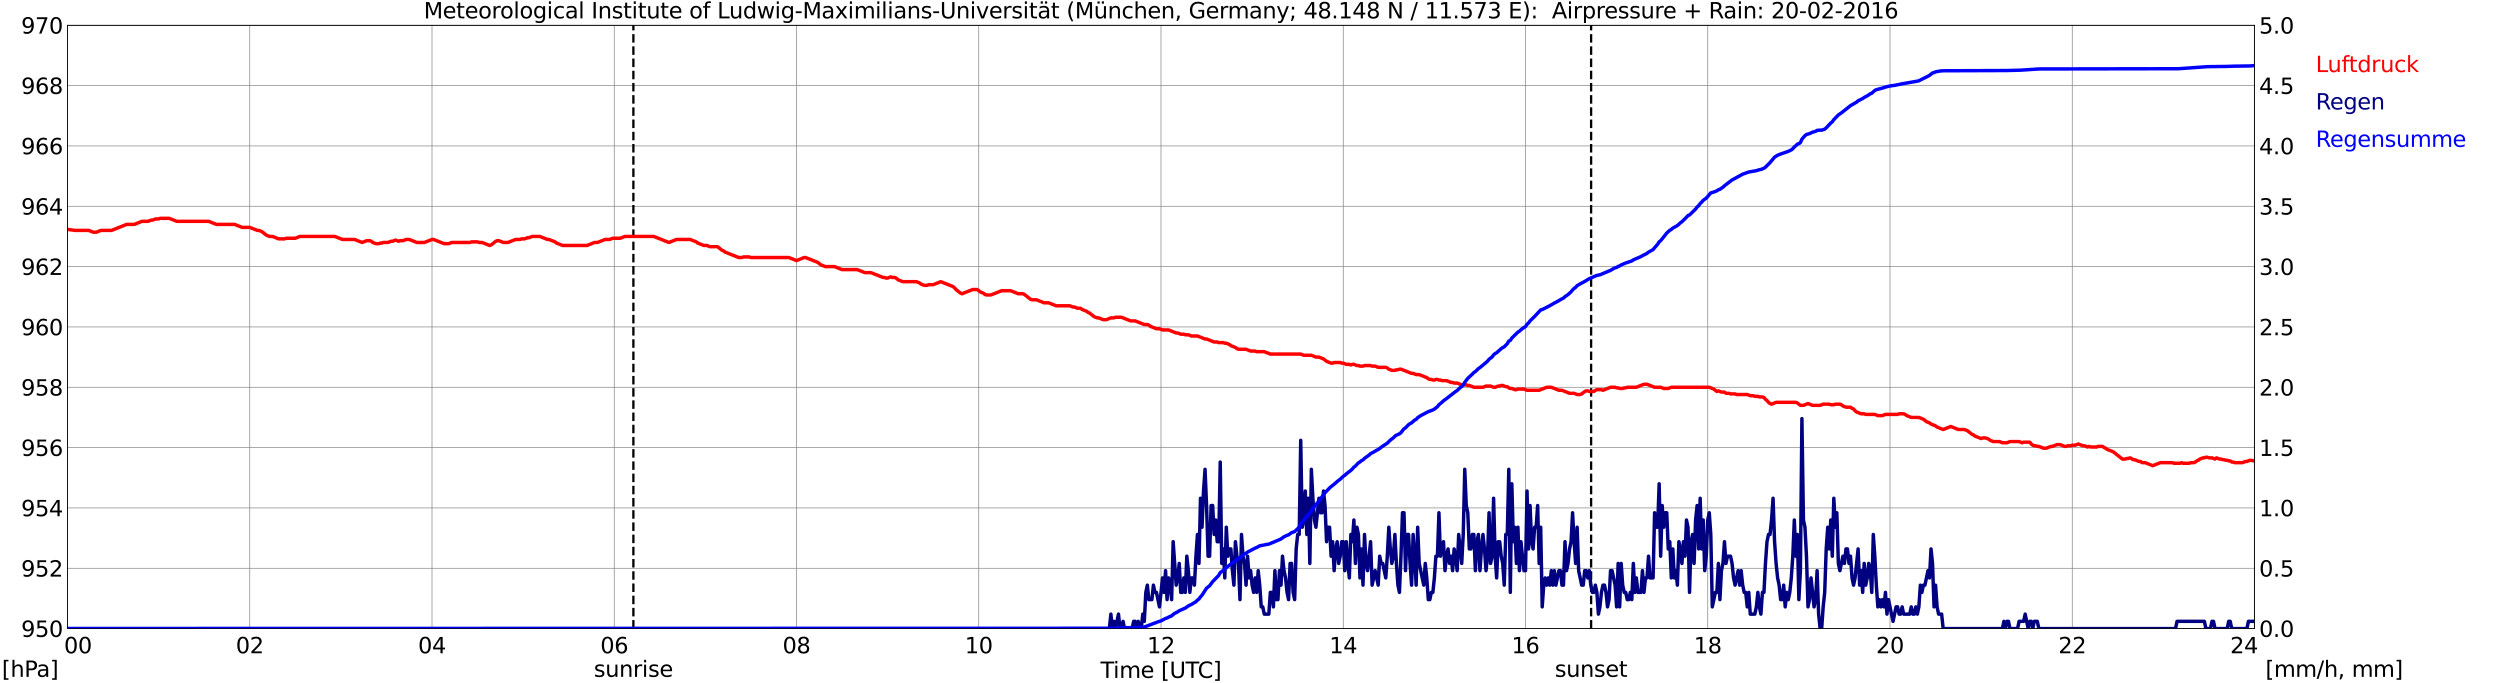 <?xml version="1.0" encoding="utf-8" standalone="no"?>
<!DOCTYPE svg PUBLIC "-//W3C//DTD SVG 1.1//EN"
  "http://www.w3.org/Graphics/SVG/1.1/DTD/svg11.dtd">
<svg xmlns:xlink="http://www.w3.org/1999/xlink" width="1085.4pt" height="296.64pt" viewBox="0 0 1085.4 296.64" xmlns="http://www.w3.org/2000/svg" version="1.1">
 <defs>
  <style type="text/css">*{stroke-linejoin: round; stroke-linecap: butt}</style>
 </defs>
 <g id="figure_1">
  <g id="patch_1">
   <path d="M 0 296.64 
L 1085.4 296.64 
L 1085.4 0 
L 0 0 
z
" style="fill: #ffffff"/>
  </g>
  <g id="axes_1">
   <g id="patch_2">
    <path d="M 29.306 272.909 
L 978.814 272.909 
L 978.814 10.976 
L 29.306 10.976 
z
" style="fill: #ffffff"/>
   </g>
   <g id="patch_3">
    <path d="M 978.814 272.909 
L 978.814 272.909 
L 978.814 10.976 
L 978.814 10.976 
z
" clip-path="url(#padc06ecdb2)" style="fill: #d3d3d3; opacity: 0.25; stroke: #d3d3d3; stroke-linejoin: miter"/>
   </g>
   <g id="matplotlib.axis_1">
    <g id="xtick_1">
     <g id="line2d_1">
      <path d="M 29.306 272.909 
L 29.306 10.976 
" clip-path="url(#padc06ecdb2)" style="fill: none; stroke: #808080; stroke-width: 0.3; stroke-linecap: square"/>
     </g>
     <g id="line2d_2"/>
     <g id="text_1">
      <!--    00 -->
      <g transform="translate(18.733 283.627) scale(0.095 -0.095)">
       <defs>
        <path id="DejaVuSans-20" transform="scale(0.016)"/>
        <path id="DejaVuSans-30" d="M 2034 4250 
Q 1547 4250 1301 3770 
Q 1056 3291 1056 2328 
Q 1056 1369 1301 889 
Q 1547 409 2034 409 
Q 2525 409 2770 889 
Q 3016 1369 3016 2328 
Q 3016 3291 2770 3770 
Q 2525 4250 2034 4250 
z
M 2034 4750 
Q 2819 4750 3233 4129 
Q 3647 3509 3647 2328 
Q 3647 1150 3233 529 
Q 2819 -91 2034 -91 
Q 1250 -91 836 529 
Q 422 1150 422 2328 
Q 422 3509 836 4129 
Q 1250 4750 2034 4750 
z
" transform="scale(0.016)"/>
       </defs>
       <use xlink:href="#DejaVuSans-20"/>
       <use xlink:href="#DejaVuSans-20" transform="translate(31.787 0)"/>
       <use xlink:href="#DejaVuSans-20" transform="translate(63.574 0)"/>
       <use xlink:href="#DejaVuSans-30" transform="translate(95.361 0)"/>
       <use xlink:href="#DejaVuSans-30" transform="translate(158.984 0)"/>
      </g>
     </g>
    </g>
    <g id="xtick_2">
     <g id="line2d_3">
      <path d="M 108.431 272.909 
L 108.431 10.976 
" clip-path="url(#padc06ecdb2)" style="fill: none; stroke: #808080; stroke-width: 0.3; stroke-linecap: square"/>
     </g>
     <g id="line2d_4"/>
     <g id="text_2">
      <!-- 02 -->
      <g transform="translate(102.387 283.627) scale(0.095 -0.095)">
       <defs>
        <path id="DejaVuSans-32" d="M 1228 531 
L 3431 531 
L 3431 0 
L 469 0 
L 469 531 
Q 828 903 1448 1529 
Q 2069 2156 2228 2338 
Q 2531 2678 2651 2914 
Q 2772 3150 2772 3378 
Q 2772 3750 2511 3984 
Q 2250 4219 1831 4219 
Q 1534 4219 1204 4116 
Q 875 4013 500 3803 
L 500 4441 
Q 881 4594 1212 4672 
Q 1544 4750 1819 4750 
Q 2544 4750 2975 4387 
Q 3406 4025 3406 3419 
Q 3406 3131 3298 2873 
Q 3191 2616 2906 2266 
Q 2828 2175 2409 1742 
Q 1991 1309 1228 531 
z
" transform="scale(0.016)"/>
       </defs>
       <use xlink:href="#DejaVuSans-30"/>
       <use xlink:href="#DejaVuSans-32" transform="translate(63.623 0)"/>
      </g>
     </g>
    </g>
    <g id="xtick_3">
     <g id="line2d_5">
      <path d="M 187.557 272.909 
L 187.557 10.976 
" clip-path="url(#padc06ecdb2)" style="fill: none; stroke: #808080; stroke-width: 0.3; stroke-linecap: square"/>
     </g>
     <g id="line2d_6"/>
     <g id="text_3">
      <!-- 04 -->
      <g transform="translate(181.513 283.627) scale(0.095 -0.095)">
       <defs>
        <path id="DejaVuSans-34" d="M 2419 4116 
L 825 1625 
L 2419 1625 
L 2419 4116 
z
M 2253 4666 
L 3047 4666 
L 3047 1625 
L 3713 1625 
L 3713 1100 
L 3047 1100 
L 3047 0 
L 2419 0 
L 2419 1100 
L 313 1100 
L 313 1709 
L 2253 4666 
z
" transform="scale(0.016)"/>
       </defs>
       <use xlink:href="#DejaVuSans-30"/>
       <use xlink:href="#DejaVuSans-34" transform="translate(63.623 0)"/>
      </g>
     </g>
    </g>
    <g id="xtick_4">
     <g id="line2d_7">
      <path d="M 266.683 272.909 
L 266.683 10.976 
" clip-path="url(#padc06ecdb2)" style="fill: none; stroke: #808080; stroke-width: 0.3; stroke-linecap: square"/>
     </g>
     <g id="line2d_8"/>
     <g id="text_4">
      <!-- 06 -->
      <g transform="translate(260.638 283.627) scale(0.095 -0.095)">
       <defs>
        <path id="DejaVuSans-36" d="M 2113 2584 
Q 1688 2584 1439 2293 
Q 1191 2003 1191 1497 
Q 1191 994 1439 701 
Q 1688 409 2113 409 
Q 2538 409 2786 701 
Q 3034 994 3034 1497 
Q 3034 2003 2786 2293 
Q 2538 2584 2113 2584 
z
M 3366 4563 
L 3366 3988 
Q 3128 4100 2886 4159 
Q 2644 4219 2406 4219 
Q 1781 4219 1451 3797 
Q 1122 3375 1075 2522 
Q 1259 2794 1537 2939 
Q 1816 3084 2150 3084 
Q 2853 3084 3261 2657 
Q 3669 2231 3669 1497 
Q 3669 778 3244 343 
Q 2819 -91 2113 -91 
Q 1303 -91 875 529 
Q 447 1150 447 2328 
Q 447 3434 972 4092 
Q 1497 4750 2381 4750 
Q 2619 4750 2861 4703 
Q 3103 4656 3366 4563 
z
" transform="scale(0.016)"/>
       </defs>
       <use xlink:href="#DejaVuSans-30"/>
       <use xlink:href="#DejaVuSans-36" transform="translate(63.623 0)"/>
      </g>
     </g>
    </g>
    <g id="xtick_5">
     <g id="line2d_9">
      <path d="M 345.808 272.909 
L 345.808 10.976 
" clip-path="url(#padc06ecdb2)" style="fill: none; stroke: #808080; stroke-width: 0.3; stroke-linecap: square"/>
     </g>
     <g id="line2d_10"/>
     <g id="text_5">
      <!-- 08 -->
      <g transform="translate(339.764 283.627) scale(0.095 -0.095)">
       <defs>
        <path id="DejaVuSans-38" d="M 2034 2216 
Q 1584 2216 1326 1975 
Q 1069 1734 1069 1313 
Q 1069 891 1326 650 
Q 1584 409 2034 409 
Q 2484 409 2743 651 
Q 3003 894 3003 1313 
Q 3003 1734 2745 1975 
Q 2488 2216 2034 2216 
z
M 1403 2484 
Q 997 2584 770 2862 
Q 544 3141 544 3541 
Q 544 4100 942 4425 
Q 1341 4750 2034 4750 
Q 2731 4750 3128 4425 
Q 3525 4100 3525 3541 
Q 3525 3141 3298 2862 
Q 3072 2584 2669 2484 
Q 3125 2378 3379 2068 
Q 3634 1759 3634 1313 
Q 3634 634 3220 271 
Q 2806 -91 2034 -91 
Q 1263 -91 848 271 
Q 434 634 434 1313 
Q 434 1759 690 2068 
Q 947 2378 1403 2484 
z
M 1172 3481 
Q 1172 3119 1398 2916 
Q 1625 2713 2034 2713 
Q 2441 2713 2670 2916 
Q 2900 3119 2900 3481 
Q 2900 3844 2670 4047 
Q 2441 4250 2034 4250 
Q 1625 4250 1398 4047 
Q 1172 3844 1172 3481 
z
" transform="scale(0.016)"/>
       </defs>
       <use xlink:href="#DejaVuSans-30"/>
       <use xlink:href="#DejaVuSans-38" transform="translate(63.623 0)"/>
      </g>
     </g>
    </g>
    <g id="xtick_6">
     <g id="line2d_11">
      <path d="M 424.934 272.909 
L 424.934 10.976 
" clip-path="url(#padc06ecdb2)" style="fill: none; stroke: #808080; stroke-width: 0.3; stroke-linecap: square"/>
     </g>
     <g id="line2d_12"/>
     <g id="text_6">
      <!-- 10 -->
      <g transform="translate(418.89 283.627) scale(0.095 -0.095)">
       <defs>
        <path id="DejaVuSans-31" d="M 794 531 
L 1825 531 
L 1825 4091 
L 703 3866 
L 703 4441 
L 1819 4666 
L 2450 4666 
L 2450 531 
L 3481 531 
L 3481 0 
L 794 0 
L 794 531 
z
" transform="scale(0.016)"/>
       </defs>
       <use xlink:href="#DejaVuSans-31"/>
       <use xlink:href="#DejaVuSans-30" transform="translate(63.623 0)"/>
      </g>
     </g>
    </g>
    <g id="xtick_7">
     <g id="line2d_13">
      <path d="M 504.06 272.909 
L 504.06 10.976 
" clip-path="url(#padc06ecdb2)" style="fill: none; stroke: #808080; stroke-width: 0.3; stroke-linecap: square"/>
     </g>
     <g id="line2d_14"/>
     <g id="text_7">
      <!-- 12 -->
      <g transform="translate(498.015 283.627) scale(0.095 -0.095)">
       <use xlink:href="#DejaVuSans-31"/>
       <use xlink:href="#DejaVuSans-32" transform="translate(63.623 0)"/>
      </g>
     </g>
    </g>
    <g id="xtick_8">
     <g id="line2d_15">
      <path d="M 583.185 272.909 
L 583.185 10.976 
" clip-path="url(#padc06ecdb2)" style="fill: none; stroke: #808080; stroke-width: 0.3; stroke-linecap: square"/>
     </g>
     <g id="line2d_16"/>
     <g id="text_8">
      <!-- 14 -->
      <g transform="translate(577.141 283.627) scale(0.095 -0.095)">
       <use xlink:href="#DejaVuSans-31"/>
       <use xlink:href="#DejaVuSans-34" transform="translate(63.623 0)"/>
      </g>
     </g>
    </g>
    <g id="xtick_9">
     <g id="line2d_17">
      <path d="M 662.311 272.909 
L 662.311 10.976 
" clip-path="url(#padc06ecdb2)" style="fill: none; stroke: #808080; stroke-width: 0.3; stroke-linecap: square"/>
     </g>
     <g id="line2d_18"/>
     <g id="text_9">
      <!-- 16 -->
      <g transform="translate(656.267 283.627) scale(0.095 -0.095)">
       <use xlink:href="#DejaVuSans-31"/>
       <use xlink:href="#DejaVuSans-36" transform="translate(63.623 0)"/>
      </g>
     </g>
    </g>
    <g id="xtick_10">
     <g id="line2d_19">
      <path d="M 741.437 272.909 
L 741.437 10.976 
" clip-path="url(#padc06ecdb2)" style="fill: none; stroke: #808080; stroke-width: 0.3; stroke-linecap: square"/>
     </g>
     <g id="line2d_20"/>
     <g id="text_10">
      <!-- 18 -->
      <g transform="translate(735.392 283.627) scale(0.095 -0.095)">
       <use xlink:href="#DejaVuSans-31"/>
       <use xlink:href="#DejaVuSans-38" transform="translate(63.623 0)"/>
      </g>
     </g>
    </g>
    <g id="xtick_11">
     <g id="line2d_21">
      <path d="M 820.562 272.909 
L 820.562 10.976 
" clip-path="url(#padc06ecdb2)" style="fill: none; stroke: #808080; stroke-width: 0.3; stroke-linecap: square"/>
     </g>
     <g id="line2d_22"/>
     <g id="text_11">
      <!-- 20 -->
      <g transform="translate(814.518 283.627) scale(0.095 -0.095)">
       <use xlink:href="#DejaVuSans-32"/>
       <use xlink:href="#DejaVuSans-30" transform="translate(63.623 0)"/>
      </g>
     </g>
    </g>
    <g id="xtick_12">
     <g id="line2d_23">
      <path d="M 899.688 272.909 
L 899.688 10.976 
" clip-path="url(#padc06ecdb2)" style="fill: none; stroke: #808080; stroke-width: 0.3; stroke-linecap: square"/>
     </g>
     <g id="line2d_24"/>
     <g id="text_12">
      <!-- 22 -->
      <g transform="translate(893.644 283.627) scale(0.095 -0.095)">
       <use xlink:href="#DejaVuSans-32"/>
       <use xlink:href="#DejaVuSans-32" transform="translate(63.623 0)"/>
      </g>
     </g>
    </g>
    <g id="xtick_13">
     <g id="line2d_25">
      <path d="M 978.814 272.909 
L 978.814 10.976 
" clip-path="url(#padc06ecdb2)" style="fill: none; stroke: #808080; stroke-width: 0.3; stroke-linecap: square"/>
     </g>
     <g id="line2d_26"/>
     <g id="text_13">
      <!-- 24    -->
      <g transform="translate(968.241 283.627) scale(0.095 -0.095)">
       <use xlink:href="#DejaVuSans-32"/>
       <use xlink:href="#DejaVuSans-34" transform="translate(63.623 0)"/>
       <use xlink:href="#DejaVuSans-20" transform="translate(127.246 0)"/>
       <use xlink:href="#DejaVuSans-20" transform="translate(159.033 0)"/>
       <use xlink:href="#DejaVuSans-20" transform="translate(190.82 0)"/>
      </g>
     </g>
    </g>
    <g id="text_14">
     <!-- Time [UTC] -->
     <g transform="translate(477.806 294.322) scale(0.095 -0.095)">
      <defs>
       <path id="DejaVuSans-54" d="M -19 4666 
L 3928 4666 
L 3928 4134 
L 2272 4134 
L 2272 0 
L 1638 0 
L 1638 4134 
L -19 4134 
L -19 4666 
z
" transform="scale(0.016)"/>
       <path id="DejaVuSans-69" d="M 603 3500 
L 1178 3500 
L 1178 0 
L 603 0 
L 603 3500 
z
M 603 4863 
L 1178 4863 
L 1178 4134 
L 603 4134 
L 603 4863 
z
" transform="scale(0.016)"/>
       <path id="DejaVuSans-6d" d="M 3328 2828 
Q 3544 3216 3844 3400 
Q 4144 3584 4550 3584 
Q 5097 3584 5394 3201 
Q 5691 2819 5691 2113 
L 5691 0 
L 5113 0 
L 5113 2094 
Q 5113 2597 4934 2840 
Q 4756 3084 4391 3084 
Q 3944 3084 3684 2787 
Q 3425 2491 3425 1978 
L 3425 0 
L 2847 0 
L 2847 2094 
Q 2847 2600 2669 2842 
Q 2491 3084 2119 3084 
Q 1678 3084 1418 2786 
Q 1159 2488 1159 1978 
L 1159 0 
L 581 0 
L 581 3500 
L 1159 3500 
L 1159 2956 
Q 1356 3278 1631 3431 
Q 1906 3584 2284 3584 
Q 2666 3584 2933 3390 
Q 3200 3197 3328 2828 
z
" transform="scale(0.016)"/>
       <path id="DejaVuSans-65" d="M 3597 1894 
L 3597 1613 
L 953 1613 
Q 991 1019 1311 708 
Q 1631 397 2203 397 
Q 2534 397 2845 478 
Q 3156 559 3463 722 
L 3463 178 
Q 3153 47 2828 -22 
Q 2503 -91 2169 -91 
Q 1331 -91 842 396 
Q 353 884 353 1716 
Q 353 2575 817 3079 
Q 1281 3584 2069 3584 
Q 2775 3584 3186 3129 
Q 3597 2675 3597 1894 
z
M 3022 2063 
Q 3016 2534 2758 2815 
Q 2500 3097 2075 3097 
Q 1594 3097 1305 2825 
Q 1016 2553 972 2059 
L 3022 2063 
z
" transform="scale(0.016)"/>
       <path id="DejaVuSans-5b" d="M 550 4863 
L 1875 4863 
L 1875 4416 
L 1125 4416 
L 1125 -397 
L 1875 -397 
L 1875 -844 
L 550 -844 
L 550 4863 
z
" transform="scale(0.016)"/>
       <path id="DejaVuSans-55" d="M 556 4666 
L 1191 4666 
L 1191 1831 
Q 1191 1081 1462 751 
Q 1734 422 2344 422 
Q 2950 422 3222 751 
Q 3494 1081 3494 1831 
L 3494 4666 
L 4128 4666 
L 4128 1753 
Q 4128 841 3676 375 
Q 3225 -91 2344 -91 
Q 1459 -91 1007 375 
Q 556 841 556 1753 
L 556 4666 
z
" transform="scale(0.016)"/>
       <path id="DejaVuSans-43" d="M 4122 4306 
L 4122 3641 
Q 3803 3938 3442 4084 
Q 3081 4231 2675 4231 
Q 1875 4231 1450 3742 
Q 1025 3253 1025 2328 
Q 1025 1406 1450 917 
Q 1875 428 2675 428 
Q 3081 428 3442 575 
Q 3803 722 4122 1019 
L 4122 359 
Q 3791 134 3420 21 
Q 3050 -91 2638 -91 
Q 1578 -91 968 557 
Q 359 1206 359 2328 
Q 359 3453 968 4101 
Q 1578 4750 2638 4750 
Q 3056 4750 3426 4639 
Q 3797 4528 4122 4306 
z
" transform="scale(0.016)"/>
       <path id="DejaVuSans-5d" d="M 1947 4863 
L 1947 -844 
L 622 -844 
L 622 -397 
L 1369 -397 
L 1369 4416 
L 622 4416 
L 622 4863 
L 1947 4863 
z
" transform="scale(0.016)"/>
      </defs>
      <use xlink:href="#DejaVuSans-54"/>
      <use xlink:href="#DejaVuSans-69" transform="translate(57.959 0)"/>
      <use xlink:href="#DejaVuSans-6d" transform="translate(85.742 0)"/>
      <use xlink:href="#DejaVuSans-65" transform="translate(183.154 0)"/>
      <use xlink:href="#DejaVuSans-20" transform="translate(244.678 0)"/>
      <use xlink:href="#DejaVuSans-5b" transform="translate(276.465 0)"/>
      <use xlink:href="#DejaVuSans-55" transform="translate(315.479 0)"/>
      <use xlink:href="#DejaVuSans-54" transform="translate(388.672 0)"/>
      <use xlink:href="#DejaVuSans-43" transform="translate(443.881 0)"/>
      <use xlink:href="#DejaVuSans-5d" transform="translate(513.705 0)"/>
     </g>
    </g>
   </g>
   <g id="matplotlib.axis_2">
    <g id="ytick_1">
     <g id="line2d_27">
      <path d="M 29.306 272.909 
L 978.814 272.909 
" clip-path="url(#padc06ecdb2)" style="fill: none; stroke: #808080; stroke-width: 0.3; stroke-linecap: square"/>
     </g>
     <g id="line2d_28"/>
     <g id="text_15">
      <!-- 950 -->
      <g transform="translate(9.173 276.518) scale(0.095 -0.095)">
       <defs>
        <path id="DejaVuSans-39" d="M 703 97 
L 703 672 
Q 941 559 1184 500 
Q 1428 441 1663 441 
Q 2288 441 2617 861 
Q 2947 1281 2994 2138 
Q 2813 1869 2534 1725 
Q 2256 1581 1919 1581 
Q 1219 1581 811 2004 
Q 403 2428 403 3163 
Q 403 3881 828 4315 
Q 1253 4750 1959 4750 
Q 2769 4750 3195 4129 
Q 3622 3509 3622 2328 
Q 3622 1225 3098 567 
Q 2575 -91 1691 -91 
Q 1453 -91 1209 -44 
Q 966 3 703 97 
z
M 1959 2075 
Q 2384 2075 2632 2365 
Q 2881 2656 2881 3163 
Q 2881 3666 2632 3958 
Q 2384 4250 1959 4250 
Q 1534 4250 1286 3958 
Q 1038 3666 1038 3163 
Q 1038 2656 1286 2365 
Q 1534 2075 1959 2075 
z
" transform="scale(0.016)"/>
        <path id="DejaVuSans-35" d="M 691 4666 
L 3169 4666 
L 3169 4134 
L 1269 4134 
L 1269 2991 
Q 1406 3038 1543 3061 
Q 1681 3084 1819 3084 
Q 2600 3084 3056 2656 
Q 3513 2228 3513 1497 
Q 3513 744 3044 326 
Q 2575 -91 1722 -91 
Q 1428 -91 1123 -41 
Q 819 9 494 109 
L 494 744 
Q 775 591 1075 516 
Q 1375 441 1709 441 
Q 2250 441 2565 725 
Q 2881 1009 2881 1497 
Q 2881 1984 2565 2268 
Q 2250 2553 1709 2553 
Q 1456 2553 1204 2497 
Q 953 2441 691 2322 
L 691 4666 
z
" transform="scale(0.016)"/>
       </defs>
       <use xlink:href="#DejaVuSans-39"/>
       <use xlink:href="#DejaVuSans-35" transform="translate(63.623 0)"/>
       <use xlink:href="#DejaVuSans-30" transform="translate(127.246 0)"/>
      </g>
     </g>
    </g>
    <g id="ytick_2">
     <g id="line2d_29">
      <path d="M 29.306 246.715 
L 978.814 246.715 
" clip-path="url(#padc06ecdb2)" style="fill: none; stroke: #808080; stroke-width: 0.3; stroke-linecap: square"/>
     </g>
     <g id="line2d_30"/>
     <g id="text_16">
      <!-- 952 -->
      <g transform="translate(9.173 250.325) scale(0.095 -0.095)">
       <use xlink:href="#DejaVuSans-39"/>
       <use xlink:href="#DejaVuSans-35" transform="translate(63.623 0)"/>
       <use xlink:href="#DejaVuSans-32" transform="translate(127.246 0)"/>
      </g>
     </g>
    </g>
    <g id="ytick_3">
     <g id="line2d_31">
      <path d="M 29.306 220.522 
L 978.814 220.522 
" clip-path="url(#padc06ecdb2)" style="fill: none; stroke: #808080; stroke-width: 0.3; stroke-linecap: square"/>
     </g>
     <g id="line2d_32"/>
     <g id="text_17">
      <!-- 954 -->
      <g transform="translate(9.173 224.131) scale(0.095 -0.095)">
       <use xlink:href="#DejaVuSans-39"/>
       <use xlink:href="#DejaVuSans-35" transform="translate(63.623 0)"/>
       <use xlink:href="#DejaVuSans-34" transform="translate(127.246 0)"/>
      </g>
     </g>
    </g>
    <g id="ytick_4">
     <g id="line2d_33">
      <path d="M 29.306 194.329 
L 978.814 194.329 
" clip-path="url(#padc06ecdb2)" style="fill: none; stroke: #808080; stroke-width: 0.3; stroke-linecap: square"/>
     </g>
     <g id="line2d_34"/>
     <g id="text_18">
      <!-- 956 -->
      <g transform="translate(9.173 197.938) scale(0.095 -0.095)">
       <use xlink:href="#DejaVuSans-39"/>
       <use xlink:href="#DejaVuSans-35" transform="translate(63.623 0)"/>
       <use xlink:href="#DejaVuSans-36" transform="translate(127.246 0)"/>
      </g>
     </g>
    </g>
    <g id="ytick_5">
     <g id="line2d_35">
      <path d="M 29.306 168.136 
L 978.814 168.136 
" clip-path="url(#padc06ecdb2)" style="fill: none; stroke: #808080; stroke-width: 0.3; stroke-linecap: square"/>
     </g>
     <g id="line2d_36"/>
     <g id="text_19">
      <!-- 958 -->
      <g transform="translate(9.173 171.745) scale(0.095 -0.095)">
       <use xlink:href="#DejaVuSans-39"/>
       <use xlink:href="#DejaVuSans-35" transform="translate(63.623 0)"/>
       <use xlink:href="#DejaVuSans-38" transform="translate(127.246 0)"/>
      </g>
     </g>
    </g>
    <g id="ytick_6">
     <g id="line2d_37">
      <path d="M 29.306 141.942 
L 978.814 141.942 
" clip-path="url(#padc06ecdb2)" style="fill: none; stroke: #808080; stroke-width: 0.3; stroke-linecap: square"/>
     </g>
     <g id="line2d_38"/>
     <g id="text_20">
      <!-- 960 -->
      <g transform="translate(9.173 145.551) scale(0.095 -0.095)">
       <use xlink:href="#DejaVuSans-39"/>
       <use xlink:href="#DejaVuSans-36" transform="translate(63.623 0)"/>
       <use xlink:href="#DejaVuSans-30" transform="translate(127.246 0)"/>
      </g>
     </g>
    </g>
    <g id="ytick_7">
     <g id="line2d_39">
      <path d="M 29.306 115.749 
L 978.814 115.749 
" clip-path="url(#padc06ecdb2)" style="fill: none; stroke: #808080; stroke-width: 0.3; stroke-linecap: square"/>
     </g>
     <g id="line2d_40"/>
     <g id="text_21">
      <!-- 962 -->
      <g transform="translate(9.173 119.358) scale(0.095 -0.095)">
       <use xlink:href="#DejaVuSans-39"/>
       <use xlink:href="#DejaVuSans-36" transform="translate(63.623 0)"/>
       <use xlink:href="#DejaVuSans-32" transform="translate(127.246 0)"/>
      </g>
     </g>
    </g>
    <g id="ytick_8">
     <g id="line2d_41">
      <path d="M 29.306 89.556 
L 978.814 89.556 
" clip-path="url(#padc06ecdb2)" style="fill: none; stroke: #808080; stroke-width: 0.3; stroke-linecap: square"/>
     </g>
     <g id="line2d_42"/>
     <g id="text_22">
      <!-- 964 -->
      <g transform="translate(9.173 93.165) scale(0.095 -0.095)">
       <use xlink:href="#DejaVuSans-39"/>
       <use xlink:href="#DejaVuSans-36" transform="translate(63.623 0)"/>
       <use xlink:href="#DejaVuSans-34" transform="translate(127.246 0)"/>
      </g>
     </g>
    </g>
    <g id="ytick_9">
     <g id="line2d_43">
      <path d="M 29.306 63.362 
L 978.814 63.362 
" clip-path="url(#padc06ecdb2)" style="fill: none; stroke: #808080; stroke-width: 0.3; stroke-linecap: square"/>
     </g>
     <g id="line2d_44"/>
     <g id="text_23">
      <!-- 966 -->
      <g transform="translate(9.173 66.972) scale(0.095 -0.095)">
       <use xlink:href="#DejaVuSans-39"/>
       <use xlink:href="#DejaVuSans-36" transform="translate(63.623 0)"/>
       <use xlink:href="#DejaVuSans-36" transform="translate(127.246 0)"/>
      </g>
     </g>
    </g>
    <g id="ytick_10">
     <g id="line2d_45">
      <path d="M 29.306 37.169 
L 978.814 37.169 
" clip-path="url(#padc06ecdb2)" style="fill: none; stroke: #808080; stroke-width: 0.3; stroke-linecap: square"/>
     </g>
     <g id="line2d_46"/>
     <g id="text_24">
      <!-- 968 -->
      <g transform="translate(9.173 40.778) scale(0.095 -0.095)">
       <use xlink:href="#DejaVuSans-39"/>
       <use xlink:href="#DejaVuSans-36" transform="translate(63.623 0)"/>
       <use xlink:href="#DejaVuSans-38" transform="translate(127.246 0)"/>
      </g>
     </g>
    </g>
    <g id="ytick_11">
     <g id="line2d_47">
      <path d="M 29.306 10.976 
L 978.814 10.976 
" clip-path="url(#padc06ecdb2)" style="fill: none; stroke: #808080; stroke-width: 0.3; stroke-linecap: square"/>
     </g>
     <g id="line2d_48"/>
     <g id="text_25">
      <!-- 970 -->
      <g transform="translate(9.173 14.585) scale(0.095 -0.095)">
       <defs>
        <path id="DejaVuSans-37" d="M 525 4666 
L 3525 4666 
L 3525 4397 
L 1831 0 
L 1172 0 
L 2766 4134 
L 525 4134 
L 525 4666 
z
" transform="scale(0.016)"/>
       </defs>
       <use xlink:href="#DejaVuSans-39"/>
       <use xlink:href="#DejaVuSans-37" transform="translate(63.623 0)"/>
       <use xlink:href="#DejaVuSans-30" transform="translate(127.246 0)"/>
      </g>
     </g>
    </g>
   </g>
   <g id="line2d_49">
    <path d="M 274.991 272.909 
L 274.991 10.976 
" clip-path="url(#padc06ecdb2)" style="fill: none; stroke-dasharray: 3.7,1.6; stroke-dashoffset: 0; stroke: #000000"/>
   </g>
   <g id="line2d_50">
    <path d="M 690.796 272.909 
L 690.796 10.976 
" clip-path="url(#padc06ecdb2)" style="fill: none; stroke-dasharray: 3.7,1.6; stroke-dashoffset: 0; stroke: #000000"/>
   </g>
   <g id="line2d_51">
    <path d="M 29.306 99.596 
L 32.603 100.033 
L 38.537 100.033 
L 40.515 100.819 
L 41.834 100.819 
L 43.812 100.033 
L 48.428 100.033 
L 55.022 97.414 
L 58.319 97.414 
L 61.615 96.104 
L 64.253 96.104 
L 65.572 95.58 
L 66.231 95.58 
L 67.55 95.056 
L 68.869 95.056 
L 69.528 94.794 
L 73.484 94.794 
L 76.781 96.104 
L 90.628 96.104 
L 93.925 97.414 
L 101.838 97.414 
L 105.135 98.723 
L 108.431 98.723 
L 111.728 100.033 
L 112.388 100.033 
L 113.707 100.557 
L 115.685 102.128 
L 117.003 102.652 
L 118.322 102.652 
L 120.96 103.7 
L 123.597 103.7 
L 124.257 103.438 
L 128.213 103.438 
L 130.191 102.652 
L 145.357 102.652 
L 148.654 103.962 
L 153.929 103.962 
L 157.226 105.272 
L 159.204 104.486 
L 160.523 104.486 
L 161.182 104.748 
L 161.841 105.272 
L 163.16 105.795 
L 164.479 105.795 
L 165.138 105.534 
L 165.798 105.534 
L 166.457 105.272 
L 168.435 105.272 
L 169.754 104.748 
L 170.413 104.748 
L 171.732 104.224 
L 173.051 104.748 
L 173.71 104.486 
L 175.029 104.486 
L 176.348 103.962 
L 177.666 103.962 
L 180.963 105.272 
L 184.26 105.272 
L 187.557 103.962 
L 188.217 103.962 
L 192.832 105.795 
L 194.81 105.795 
L 196.129 105.272 
L 204.042 105.272 
L 204.701 105.01 
L 207.339 105.01 
L 207.998 105.272 
L 209.317 105.272 
L 212.614 106.581 
L 213.273 106.319 
L 215.251 104.748 
L 215.91 104.486 
L 216.57 104.486 
L 218.548 105.272 
L 220.526 105.272 
L 223.823 103.962 
L 225.801 103.962 
L 226.461 103.7 
L 227.779 103.7 
L 229.098 103.176 
L 229.757 103.176 
L 231.076 102.652 
L 234.373 102.652 
L 237.67 103.962 
L 238.329 103.962 
L 240.967 105.01 
L 241.626 105.534 
L 244.264 106.581 
L 254.814 106.581 
L 258.111 105.272 
L 259.43 105.272 
L 262.726 103.962 
L 264.705 103.962 
L 266.023 103.438 
L 269.32 103.438 
L 271.298 102.652 
L 283.827 102.652 
L 290.42 105.272 
L 293.717 103.962 
L 299.652 103.962 
L 302.289 105.01 
L 302.949 105.534 
L 305.586 106.581 
L 306.905 106.581 
L 308.224 107.105 
L 311.521 107.105 
L 313.499 108.677 
L 314.158 108.939 
L 314.818 109.463 
L 320.752 111.82 
L 322.071 111.82 
L 322.73 111.558 
L 325.368 111.558 
L 326.027 111.82 
L 342.512 111.82 
L 345.808 113.13 
L 349.105 111.82 
L 349.765 111.82 
L 355.04 113.915 
L 356.359 114.963 
L 358.337 115.749 
L 362.293 115.749 
L 365.59 117.059 
L 372.184 117.059 
L 375.481 118.368 
L 378.118 118.368 
L 383.393 120.464 
L 384.053 120.464 
L 384.712 120.726 
L 385.371 120.726 
L 386.69 120.202 
L 387.349 120.464 
L 388.668 120.464 
L 389.987 121.511 
L 391.965 122.297 
L 397.899 122.297 
L 399.218 122.821 
L 399.878 123.345 
L 401.196 123.869 
L 402.515 123.869 
L 403.175 123.607 
L 405.153 123.607 
L 408.45 122.297 
L 413.725 124.393 
L 414.384 124.917 
L 415.043 125.702 
L 417.022 127.274 
L 417.681 127.536 
L 422.297 125.702 
L 424.275 125.702 
L 425.593 126.75 
L 426.912 127.274 
L 427.572 127.798 
L 428.231 128.06 
L 430.209 128.06 
L 434.825 126.226 
L 438.781 126.226 
L 442.078 127.536 
L 444.056 127.536 
L 444.716 127.798 
L 447.353 129.893 
L 448.012 130.155 
L 449.991 130.155 
L 453.287 131.465 
L 455.266 131.465 
L 458.563 132.775 
L 464.497 132.775 
L 465.816 133.298 
L 466.475 133.298 
L 467.794 133.822 
L 469.113 133.822 
L 469.772 134.346 
L 471.75 135.132 
L 472.409 135.656 
L 473.069 135.918 
L 475.047 137.489 
L 476.366 138.013 
L 477.025 138.013 
L 479.003 138.799 
L 480.322 138.799 
L 482.3 138.013 
L 483.619 138.013 
L 484.278 137.751 
L 486.916 137.751 
L 490.872 139.323 
L 492.85 139.323 
L 496.807 140.895 
L 498.125 140.895 
L 498.785 141.156 
L 499.444 141.68 
L 502.082 142.728 
L 503.4 142.728 
L 504.719 143.252 
L 507.357 143.252 
L 510.654 144.562 
L 511.313 144.562 
L 512.632 145.085 
L 513.95 145.085 
L 514.61 145.347 
L 515.929 145.347 
L 517.247 145.871 
L 519.885 145.871 
L 523.182 147.181 
L 523.841 147.181 
L 527.138 148.491 
L 528.457 148.491 
L 529.116 148.753 
L 531.094 148.753 
L 531.754 149.014 
L 532.413 149.014 
L 533.732 149.538 
L 534.391 150.062 
L 536.369 150.848 
L 537.029 151.372 
L 537.688 151.634 
L 540.985 151.634 
L 542.963 152.42 
L 544.941 152.42 
L 545.601 152.681 
L 548.898 152.681 
L 551.535 153.729 
L 564.723 153.729 
L 566.042 154.253 
L 569.338 154.253 
L 571.317 155.039 
L 572.635 155.039 
L 574.613 155.825 
L 575.932 156.872 
L 577.91 157.658 
L 578.57 157.658 
L 579.229 157.396 
L 581.867 157.396 
L 582.526 157.658 
L 583.185 157.658 
L 584.504 158.182 
L 585.823 158.182 
L 586.482 158.444 
L 587.142 158.182 
L 587.801 158.182 
L 589.12 158.706 
L 589.779 158.706 
L 590.439 158.968 
L 591.757 158.968 
L 592.417 158.706 
L 595.054 158.706 
L 595.714 158.968 
L 597.032 158.968 
L 598.351 159.492 
L 601.648 159.492 
L 602.307 159.754 
L 602.967 160.278 
L 604.286 160.801 
L 605.604 160.801 
L 606.264 160.539 
L 606.923 160.539 
L 607.582 160.278 
L 608.242 160.278 
L 612.858 162.111 
L 613.517 162.111 
L 614.836 162.635 
L 616.154 162.635 
L 619.451 163.945 
L 620.111 164.468 
L 620.77 164.73 
L 621.429 164.73 
L 622.089 164.992 
L 622.748 164.992 
L 623.408 164.73 
L 624.067 164.73 
L 624.726 164.992 
L 625.386 164.992 
L 626.045 165.254 
L 628.023 165.254 
L 630.001 166.04 
L 630.661 166.04 
L 631.32 166.302 
L 632.639 166.302 
L 634.617 167.088 
L 636.595 167.088 
L 637.255 167.35 
L 637.914 167.35 
L 639.892 168.136 
L 643.848 168.136 
L 645.167 167.612 
L 647.145 167.612 
L 648.464 168.136 
L 649.123 168.136 
L 650.442 167.612 
L 651.102 167.612 
L 651.761 167.35 
L 652.42 167.35 
L 653.739 167.874 
L 654.399 167.874 
L 655.058 168.397 
L 655.717 168.659 
L 656.377 168.659 
L 657.695 169.183 
L 658.355 169.183 
L 659.014 168.921 
L 661.652 168.921 
L 662.97 169.445 
L 668.246 169.445 
L 671.542 168.136 
L 673.521 168.136 
L 676.817 169.445 
L 678.136 169.445 
L 681.433 170.755 
L 683.411 170.755 
L 684.73 171.279 
L 686.049 171.279 
L 686.708 171.017 
L 688.027 169.969 
L 688.686 169.707 
L 689.346 169.707 
L 690.005 169.969 
L 691.983 169.969 
L 692.643 169.445 
L 693.302 169.183 
L 695.28 169.183 
L 695.939 169.445 
L 699.236 168.136 
L 701.215 168.136 
L 701.874 168.397 
L 702.533 168.397 
L 703.193 168.659 
L 704.511 168.659 
L 705.171 168.397 
L 705.83 168.397 
L 706.49 168.136 
L 710.446 168.136 
L 713.743 166.826 
L 715.062 166.826 
L 718.358 168.136 
L 720.996 168.136 
L 722.315 168.659 
L 724.293 168.659 
L 725.612 168.136 
L 742.096 168.136 
L 744.074 168.921 
L 745.393 169.969 
L 746.052 169.707 
L 747.371 170.231 
L 748.69 170.231 
L 749.349 170.755 
L 750.668 170.755 
L 751.327 171.017 
L 753.306 171.017 
L 753.965 171.279 
L 758.581 171.279 
L 759.899 171.803 
L 761.218 171.803 
L 761.878 172.065 
L 763.196 172.065 
L 763.856 172.326 
L 765.174 172.326 
L 765.834 172.588 
L 766.493 173.374 
L 767.153 173.898 
L 767.812 174.684 
L 768.471 175.208 
L 769.131 175.47 
L 771.109 174.684 
L 779.681 174.684 
L 780.34 174.946 
L 781.659 175.994 
L 782.978 175.994 
L 784.956 175.208 
L 786.934 175.994 
L 790.231 175.994 
L 791.55 175.47 
L 794.187 175.47 
L 794.847 175.732 
L 796.165 175.732 
L 796.825 175.47 
L 798.803 175.47 
L 799.462 175.732 
L 800.122 176.255 
L 801.44 176.779 
L 803.419 176.779 
L 804.078 177.303 
L 804.737 177.565 
L 805.397 178.351 
L 806.056 178.875 
L 808.034 179.661 
L 809.353 179.661 
L 810.012 179.923 
L 813.969 179.923 
L 815.287 180.446 
L 817.265 180.446 
L 818.584 179.923 
L 823.859 179.923 
L 824.519 179.661 
L 826.497 179.661 
L 827.156 179.923 
L 827.816 180.446 
L 829.794 181.232 
L 833.091 181.232 
L 835.069 182.018 
L 836.388 183.066 
L 837.706 183.59 
L 838.366 184.113 
L 840.344 184.899 
L 841.003 185.423 
L 843.641 186.471 
L 846.938 185.161 
L 850.235 186.471 
L 852.872 186.471 
L 854.191 186.995 
L 856.169 188.566 
L 856.828 188.828 
L 857.488 189.352 
L 860.125 190.4 
L 860.785 190.138 
L 862.103 190.138 
L 863.422 190.662 
L 864.082 191.186 
L 865.4 191.71 
L 868.038 191.71 
L 869.357 192.233 
L 871.335 192.233 
L 872.653 191.71 
L 876.61 191.71 
L 877.929 192.233 
L 878.588 191.971 
L 881.225 191.971 
L 881.885 192.757 
L 882.544 193.281 
L 883.204 193.543 
L 883.863 193.543 
L 884.522 193.805 
L 885.182 193.805 
L 887.16 194.591 
L 888.479 194.591 
L 890.457 193.805 
L 891.116 193.805 
L 893.094 193.019 
L 894.413 193.019 
L 896.391 193.805 
L 897.051 193.805 
L 897.71 193.543 
L 899.029 193.543 
L 899.688 193.281 
L 901.007 193.281 
L 902.326 192.757 
L 904.304 193.543 
L 904.963 193.543 
L 906.282 194.067 
L 906.941 193.805 
L 907.601 194.067 
L 910.238 194.067 
L 910.898 193.805 
L 912.876 193.805 
L 913.535 194.329 
L 914.194 194.591 
L 914.854 195.115 
L 917.491 196.162 
L 921.448 199.306 
L 922.766 199.306 
L 923.426 199.044 
L 924.085 199.044 
L 924.745 198.782 
L 925.404 199.044 
L 926.063 199.568 
L 926.723 199.568 
L 928.701 200.353 
L 929.36 200.353 
L 930.02 200.877 
L 931.338 200.877 
L 934.635 202.187 
L 937.932 200.877 
L 943.207 200.877 
L 943.867 201.139 
L 946.504 201.139 
L 947.163 200.877 
L 947.823 201.139 
L 950.46 201.139 
L 951.12 200.877 
L 952.438 200.877 
L 953.098 200.615 
L 953.757 200.091 
L 954.417 199.829 
L 955.076 199.306 
L 956.395 198.782 
L 957.054 198.782 
L 957.714 198.52 
L 958.373 198.52 
L 959.032 198.782 
L 960.351 198.782 
L 961.67 199.306 
L 962.329 198.782 
L 963.648 199.306 
L 964.307 199.306 
L 964.967 199.568 
L 965.626 199.568 
L 966.285 199.829 
L 966.945 199.829 
L 967.604 200.091 
L 968.264 200.091 
L 968.923 200.615 
L 969.582 200.615 
L 970.242 200.877 
L 973.539 200.877 
L 974.857 200.353 
L 975.517 200.353 
L 976.836 199.829 
L 978.154 200.004 
L 978.154 200.004 
" clip-path="url(#padc06ecdb2)" style="fill: none; stroke: #ff0000; stroke-width: 1.5; stroke-linecap: square"/>
   </g>
   <g id="patch_4">
    <path d="M 29.306 272.909 
L 29.306 10.976 
" style="fill: none; stroke: #000000; stroke-width: 0.3; stroke-linejoin: miter; stroke-linecap: square"/>
   </g>
   <g id="patch_5">
    <path d="M 978.814 272.909 
L 978.814 10.976 
" style="fill: none; stroke: #000000; stroke-width: 0.3; stroke-linejoin: miter; stroke-linecap: square"/>
   </g>
   <g id="patch_6">
    <path d="M 29.306 272.909 
L 978.814 272.909 
" style="fill: none; stroke: #000000; stroke-width: 0.3; stroke-linejoin: miter; stroke-linecap: square"/>
   </g>
   <g id="patch_7">
    <path d="M 29.306 10.976 
L 978.814 10.976 
" style="fill: none; stroke: #000000; stroke-width: 0.3; stroke-linejoin: miter; stroke-linecap: square"/>
   </g>
   <g id="text_26">
    <!-- sunrise -->
    <g transform="translate(257.826 293.863) scale(0.095 -0.095)">
     <defs>
      <path id="DejaVuSans-73" d="M 2834 3397 
L 2834 2853 
Q 2591 2978 2328 3040 
Q 2066 3103 1784 3103 
Q 1356 3103 1142 2972 
Q 928 2841 928 2578 
Q 928 2378 1081 2264 
Q 1234 2150 1697 2047 
L 1894 2003 
Q 2506 1872 2764 1633 
Q 3022 1394 3022 966 
Q 3022 478 2636 193 
Q 2250 -91 1575 -91 
Q 1294 -91 989 -36 
Q 684 19 347 128 
L 347 722 
Q 666 556 975 473 
Q 1284 391 1588 391 
Q 1994 391 2212 530 
Q 2431 669 2431 922 
Q 2431 1156 2273 1281 
Q 2116 1406 1581 1522 
L 1381 1569 
Q 847 1681 609 1914 
Q 372 2147 372 2553 
Q 372 3047 722 3315 
Q 1072 3584 1716 3584 
Q 2034 3584 2315 3537 
Q 2597 3491 2834 3397 
z
" transform="scale(0.016)"/>
      <path id="DejaVuSans-75" d="M 544 1381 
L 544 3500 
L 1119 3500 
L 1119 1403 
Q 1119 906 1312 657 
Q 1506 409 1894 409 
Q 2359 409 2629 706 
Q 2900 1003 2900 1516 
L 2900 3500 
L 3475 3500 
L 3475 0 
L 2900 0 
L 2900 538 
Q 2691 219 2414 64 
Q 2138 -91 1772 -91 
Q 1169 -91 856 284 
Q 544 659 544 1381 
z
M 1991 3584 
L 1991 3584 
z
" transform="scale(0.016)"/>
      <path id="DejaVuSans-6e" d="M 3513 2113 
L 3513 0 
L 2938 0 
L 2938 2094 
Q 2938 2591 2744 2837 
Q 2550 3084 2163 3084 
Q 1697 3084 1428 2787 
Q 1159 2491 1159 1978 
L 1159 0 
L 581 0 
L 581 3500 
L 1159 3500 
L 1159 2956 
Q 1366 3272 1645 3428 
Q 1925 3584 2291 3584 
Q 2894 3584 3203 3211 
Q 3513 2838 3513 2113 
z
" transform="scale(0.016)"/>
      <path id="DejaVuSans-72" d="M 2631 2963 
Q 2534 3019 2420 3045 
Q 2306 3072 2169 3072 
Q 1681 3072 1420 2755 
Q 1159 2438 1159 1844 
L 1159 0 
L 581 0 
L 581 3500 
L 1159 3500 
L 1159 2956 
Q 1341 3275 1631 3429 
Q 1922 3584 2338 3584 
Q 2397 3584 2469 3576 
Q 2541 3569 2628 3553 
L 2631 2963 
z
" transform="scale(0.016)"/>
     </defs>
     <use xlink:href="#DejaVuSans-73"/>
     <use xlink:href="#DejaVuSans-75" transform="translate(52.1 0)"/>
     <use xlink:href="#DejaVuSans-6e" transform="translate(115.479 0)"/>
     <use xlink:href="#DejaVuSans-72" transform="translate(178.857 0)"/>
     <use xlink:href="#DejaVuSans-69" transform="translate(219.971 0)"/>
     <use xlink:href="#DejaVuSans-73" transform="translate(247.754 0)"/>
     <use xlink:href="#DejaVuSans-65" transform="translate(299.854 0)"/>
    </g>
   </g>
   <g id="text_27">
    <!-- sunset -->
    <g transform="translate(675.042 293.863) scale(0.095 -0.095)">
     <defs>
      <path id="DejaVuSans-74" d="M 1172 4494 
L 1172 3500 
L 2356 3500 
L 2356 3053 
L 1172 3053 
L 1172 1153 
Q 1172 725 1289 603 
Q 1406 481 1766 481 
L 2356 481 
L 2356 0 
L 1766 0 
Q 1100 0 847 248 
Q 594 497 594 1153 
L 594 3053 
L 172 3053 
L 172 3500 
L 594 3500 
L 594 4494 
L 1172 4494 
z
" transform="scale(0.016)"/>
     </defs>
     <use xlink:href="#DejaVuSans-73"/>
     <use xlink:href="#DejaVuSans-75" transform="translate(52.1 0)"/>
     <use xlink:href="#DejaVuSans-6e" transform="translate(115.479 0)"/>
     <use xlink:href="#DejaVuSans-73" transform="translate(178.857 0)"/>
     <use xlink:href="#DejaVuSans-65" transform="translate(230.957 0)"/>
     <use xlink:href="#DejaVuSans-74" transform="translate(292.48 0)"/>
    </g>
   </g>
   <g id="text_28">
    <!-- [hPa] -->
    <g transform="translate(0.821 293.863) scale(0.095 -0.095)">
     <defs>
      <path id="DejaVuSans-68" d="M 3513 2113 
L 3513 0 
L 2938 0 
L 2938 2094 
Q 2938 2591 2744 2837 
Q 2550 3084 2163 3084 
Q 1697 3084 1428 2787 
Q 1159 2491 1159 1978 
L 1159 0 
L 581 0 
L 581 4863 
L 1159 4863 
L 1159 2956 
Q 1366 3272 1645 3428 
Q 1925 3584 2291 3584 
Q 2894 3584 3203 3211 
Q 3513 2838 3513 2113 
z
" transform="scale(0.016)"/>
      <path id="DejaVuSans-50" d="M 1259 4147 
L 1259 2394 
L 2053 2394 
Q 2494 2394 2734 2622 
Q 2975 2850 2975 3272 
Q 2975 3691 2734 3919 
Q 2494 4147 2053 4147 
L 1259 4147 
z
M 628 4666 
L 2053 4666 
Q 2838 4666 3239 4311 
Q 3641 3956 3641 3272 
Q 3641 2581 3239 2228 
Q 2838 1875 2053 1875 
L 1259 1875 
L 1259 0 
L 628 0 
L 628 4666 
z
" transform="scale(0.016)"/>
      <path id="DejaVuSans-61" d="M 2194 1759 
Q 1497 1759 1228 1600 
Q 959 1441 959 1056 
Q 959 750 1161 570 
Q 1363 391 1709 391 
Q 2188 391 2477 730 
Q 2766 1069 2766 1631 
L 2766 1759 
L 2194 1759 
z
M 3341 1997 
L 3341 0 
L 2766 0 
L 2766 531 
Q 2569 213 2275 61 
Q 1981 -91 1556 -91 
Q 1019 -91 701 211 
Q 384 513 384 1019 
Q 384 1609 779 1909 
Q 1175 2209 1959 2209 
L 2766 2209 
L 2766 2266 
Q 2766 2663 2505 2880 
Q 2244 3097 1772 3097 
Q 1472 3097 1187 3025 
Q 903 2953 641 2809 
L 641 3341 
Q 956 3463 1253 3523 
Q 1550 3584 1831 3584 
Q 2591 3584 2966 3190 
Q 3341 2797 3341 1997 
z
" transform="scale(0.016)"/>
     </defs>
     <use xlink:href="#DejaVuSans-5b"/>
     <use xlink:href="#DejaVuSans-68" transform="translate(39.014 0)"/>
     <use xlink:href="#DejaVuSans-50" transform="translate(102.393 0)"/>
     <use xlink:href="#DejaVuSans-61" transform="translate(158.195 0)"/>
     <use xlink:href="#DejaVuSans-5d" transform="translate(219.475 0)"/>
    </g>
   </g>
   <g id="text_29">
    <!-- Luftdruck -->
    <g style="fill: #ff0000" transform="translate(1005.4 31.291) scale(0.095 -0.095)">
     <defs>
      <path id="DejaVuSans-4c" d="M 628 4666 
L 1259 4666 
L 1259 531 
L 3531 531 
L 3531 0 
L 628 0 
L 628 4666 
z
" transform="scale(0.016)"/>
      <path id="DejaVuSans-66" d="M 2375 4863 
L 2375 4384 
L 1825 4384 
Q 1516 4384 1395 4259 
Q 1275 4134 1275 3809 
L 1275 3500 
L 2222 3500 
L 2222 3053 
L 1275 3053 
L 1275 0 
L 697 0 
L 697 3053 
L 147 3053 
L 147 3500 
L 697 3500 
L 697 3744 
Q 697 4328 969 4595 
Q 1241 4863 1831 4863 
L 2375 4863 
z
" transform="scale(0.016)"/>
      <path id="DejaVuSans-64" d="M 2906 2969 
L 2906 4863 
L 3481 4863 
L 3481 0 
L 2906 0 
L 2906 525 
Q 2725 213 2448 61 
Q 2172 -91 1784 -91 
Q 1150 -91 751 415 
Q 353 922 353 1747 
Q 353 2572 751 3078 
Q 1150 3584 1784 3584 
Q 2172 3584 2448 3432 
Q 2725 3281 2906 2969 
z
M 947 1747 
Q 947 1113 1208 752 
Q 1469 391 1925 391 
Q 2381 391 2643 752 
Q 2906 1113 2906 1747 
Q 2906 2381 2643 2742 
Q 2381 3103 1925 3103 
Q 1469 3103 1208 2742 
Q 947 2381 947 1747 
z
" transform="scale(0.016)"/>
      <path id="DejaVuSans-63" d="M 3122 3366 
L 3122 2828 
Q 2878 2963 2633 3030 
Q 2388 3097 2138 3097 
Q 1578 3097 1268 2742 
Q 959 2388 959 1747 
Q 959 1106 1268 751 
Q 1578 397 2138 397 
Q 2388 397 2633 464 
Q 2878 531 3122 666 
L 3122 134 
Q 2881 22 2623 -34 
Q 2366 -91 2075 -91 
Q 1284 -91 818 406 
Q 353 903 353 1747 
Q 353 2603 823 3093 
Q 1294 3584 2113 3584 
Q 2378 3584 2631 3529 
Q 2884 3475 3122 3366 
z
" transform="scale(0.016)"/>
      <path id="DejaVuSans-6b" d="M 581 4863 
L 1159 4863 
L 1159 1991 
L 2875 3500 
L 3609 3500 
L 1753 1863 
L 3688 0 
L 2938 0 
L 1159 1709 
L 1159 0 
L 581 0 
L 581 4863 
z
" transform="scale(0.016)"/>
     </defs>
     <use xlink:href="#DejaVuSans-4c"/>
     <use xlink:href="#DejaVuSans-75" transform="translate(53.963 0)"/>
     <use xlink:href="#DejaVuSans-66" transform="translate(117.342 0)"/>
     <use xlink:href="#DejaVuSans-74" transform="translate(150.797 0)"/>
     <use xlink:href="#DejaVuSans-64" transform="translate(190.006 0)"/>
     <use xlink:href="#DejaVuSans-72" transform="translate(253.482 0)"/>
     <use xlink:href="#DejaVuSans-75" transform="translate(294.596 0)"/>
     <use xlink:href="#DejaVuSans-63" transform="translate(357.975 0)"/>
     <use xlink:href="#DejaVuSans-6b" transform="translate(412.955 0)"/>
    </g>
   </g>
   <g id="text_30">
    <!-- Regen -->
    <g style="fill: #000080" transform="translate(1005.4 47.531) scale(0.095 -0.095)">
     <defs>
      <path id="DejaVuSans-52" d="M 2841 2188 
Q 3044 2119 3236 1894 
Q 3428 1669 3622 1275 
L 4263 0 
L 3584 0 
L 2988 1197 
Q 2756 1666 2539 1819 
Q 2322 1972 1947 1972 
L 1259 1972 
L 1259 0 
L 628 0 
L 628 4666 
L 2053 4666 
Q 2853 4666 3247 4331 
Q 3641 3997 3641 3322 
Q 3641 2881 3436 2590 
Q 3231 2300 2841 2188 
z
M 1259 4147 
L 1259 2491 
L 2053 2491 
Q 2509 2491 2742 2702 
Q 2975 2913 2975 3322 
Q 2975 3731 2742 3939 
Q 2509 4147 2053 4147 
L 1259 4147 
z
" transform="scale(0.016)"/>
      <path id="DejaVuSans-67" d="M 2906 1791 
Q 2906 2416 2648 2759 
Q 2391 3103 1925 3103 
Q 1463 3103 1205 2759 
Q 947 2416 947 1791 
Q 947 1169 1205 825 
Q 1463 481 1925 481 
Q 2391 481 2648 825 
Q 2906 1169 2906 1791 
z
M 3481 434 
Q 3481 -459 3084 -895 
Q 2688 -1331 1869 -1331 
Q 1566 -1331 1297 -1286 
Q 1028 -1241 775 -1147 
L 775 -588 
Q 1028 -725 1275 -790 
Q 1522 -856 1778 -856 
Q 2344 -856 2625 -561 
Q 2906 -266 2906 331 
L 2906 616 
Q 2728 306 2450 153 
Q 2172 0 1784 0 
Q 1141 0 747 490 
Q 353 981 353 1791 
Q 353 2603 747 3093 
Q 1141 3584 1784 3584 
Q 2172 3584 2450 3431 
Q 2728 3278 2906 2969 
L 2906 3500 
L 3481 3500 
L 3481 434 
z
" transform="scale(0.016)"/>
     </defs>
     <use xlink:href="#DejaVuSans-52"/>
     <use xlink:href="#DejaVuSans-65" transform="translate(64.982 0)"/>
     <use xlink:href="#DejaVuSans-67" transform="translate(126.506 0)"/>
     <use xlink:href="#DejaVuSans-65" transform="translate(189.982 0)"/>
     <use xlink:href="#DejaVuSans-6e" transform="translate(251.506 0)"/>
    </g>
   </g>
   <g id="text_31">
    <!-- Regensumme -->
    <g style="fill: #0000ff" transform="translate(1005.4 63.771) scale(0.095 -0.095)">
     <use xlink:href="#DejaVuSans-52"/>
     <use xlink:href="#DejaVuSans-65" transform="translate(64.982 0)"/>
     <use xlink:href="#DejaVuSans-67" transform="translate(126.506 0)"/>
     <use xlink:href="#DejaVuSans-65" transform="translate(189.982 0)"/>
     <use xlink:href="#DejaVuSans-6e" transform="translate(251.506 0)"/>
     <use xlink:href="#DejaVuSans-73" transform="translate(314.885 0)"/>
     <use xlink:href="#DejaVuSans-75" transform="translate(366.984 0)"/>
     <use xlink:href="#DejaVuSans-6d" transform="translate(430.363 0)"/>
     <use xlink:href="#DejaVuSans-6d" transform="translate(527.775 0)"/>
     <use xlink:href="#DejaVuSans-65" transform="translate(625.188 0)"/>
    </g>
   </g>
   <g id="text_32">
    <!-- Meteorological Institute of Ludwig-Maximilians-Universität (München, Germany; 48.148 N / 11.573 E):  Airpressure + Rain: 20-02-2016 -->
    <g transform="translate(183.991 7.976) scale(0.095 -0.095)">
     <defs>
      <path id="DejaVuSans-4d" d="M 628 4666 
L 1569 4666 
L 2759 1491 
L 3956 4666 
L 4897 4666 
L 4897 0 
L 4281 0 
L 4281 4097 
L 3078 897 
L 2444 897 
L 1241 4097 
L 1241 0 
L 628 0 
L 628 4666 
z
" transform="scale(0.016)"/>
      <path id="DejaVuSans-6f" d="M 1959 3097 
Q 1497 3097 1228 2736 
Q 959 2375 959 1747 
Q 959 1119 1226 758 
Q 1494 397 1959 397 
Q 2419 397 2687 759 
Q 2956 1122 2956 1747 
Q 2956 2369 2687 2733 
Q 2419 3097 1959 3097 
z
M 1959 3584 
Q 2709 3584 3137 3096 
Q 3566 2609 3566 1747 
Q 3566 888 3137 398 
Q 2709 -91 1959 -91 
Q 1206 -91 779 398 
Q 353 888 353 1747 
Q 353 2609 779 3096 
Q 1206 3584 1959 3584 
z
" transform="scale(0.016)"/>
      <path id="DejaVuSans-6c" d="M 603 4863 
L 1178 4863 
L 1178 0 
L 603 0 
L 603 4863 
z
" transform="scale(0.016)"/>
      <path id="DejaVuSans-49" d="M 628 4666 
L 1259 4666 
L 1259 0 
L 628 0 
L 628 4666 
z
" transform="scale(0.016)"/>
      <path id="DejaVuSans-77" d="M 269 3500 
L 844 3500 
L 1563 769 
L 2278 3500 
L 2956 3500 
L 3675 769 
L 4391 3500 
L 4966 3500 
L 4050 0 
L 3372 0 
L 2619 2869 
L 1863 0 
L 1184 0 
L 269 3500 
z
" transform="scale(0.016)"/>
      <path id="DejaVuSans-2d" d="M 313 2009 
L 1997 2009 
L 1997 1497 
L 313 1497 
L 313 2009 
z
" transform="scale(0.016)"/>
      <path id="DejaVuSans-78" d="M 3513 3500 
L 2247 1797 
L 3578 0 
L 2900 0 
L 1881 1375 
L 863 0 
L 184 0 
L 1544 1831 
L 300 3500 
L 978 3500 
L 1906 2253 
L 2834 3500 
L 3513 3500 
z
" transform="scale(0.016)"/>
      <path id="DejaVuSans-76" d="M 191 3500 
L 800 3500 
L 1894 563 
L 2988 3500 
L 3597 3500 
L 2284 0 
L 1503 0 
L 191 3500 
z
" transform="scale(0.016)"/>
      <path id="DejaVuSans-e4" d="M 2194 1759 
Q 1497 1759 1228 1600 
Q 959 1441 959 1056 
Q 959 750 1161 570 
Q 1363 391 1709 391 
Q 2188 391 2477 730 
Q 2766 1069 2766 1631 
L 2766 1759 
L 2194 1759 
z
M 3341 1997 
L 3341 0 
L 2766 0 
L 2766 531 
Q 2569 213 2275 61 
Q 1981 -91 1556 -91 
Q 1019 -91 701 211 
Q 384 513 384 1019 
Q 384 1609 779 1909 
Q 1175 2209 1959 2209 
L 2766 2209 
L 2766 2266 
Q 2766 2663 2505 2880 
Q 2244 3097 1772 3097 
Q 1472 3097 1187 3025 
Q 903 2953 641 2809 
L 641 3341 
Q 956 3463 1253 3523 
Q 1550 3584 1831 3584 
Q 2591 3584 2966 3190 
Q 3341 2797 3341 1997 
z
M 2150 4850 
L 2784 4850 
L 2784 4219 
L 2150 4219 
L 2150 4850 
z
M 928 4850 
L 1562 4850 
L 1562 4219 
L 928 4219 
L 928 4850 
z
" transform="scale(0.016)"/>
      <path id="DejaVuSans-28" d="M 1984 4856 
Q 1566 4138 1362 3434 
Q 1159 2731 1159 2009 
Q 1159 1288 1364 580 
Q 1569 -128 1984 -844 
L 1484 -844 
Q 1016 -109 783 600 
Q 550 1309 550 2009 
Q 550 2706 781 3412 
Q 1013 4119 1484 4856 
L 1984 4856 
z
" transform="scale(0.016)"/>
      <path id="DejaVuSans-fc" d="M 544 1381 
L 544 3500 
L 1119 3500 
L 1119 1403 
Q 1119 906 1312 657 
Q 1506 409 1894 409 
Q 2359 409 2629 706 
Q 2900 1003 2900 1516 
L 2900 3500 
L 3475 3500 
L 3475 0 
L 2900 0 
L 2900 538 
Q 2691 219 2414 64 
Q 2138 -91 1772 -91 
Q 1169 -91 856 284 
Q 544 659 544 1381 
z
M 1991 3584 
L 1991 3584 
z
M 2278 4850 
L 2912 4850 
L 2912 4219 
L 2278 4219 
L 2278 4850 
z
M 1056 4850 
L 1690 4850 
L 1690 4219 
L 1056 4219 
L 1056 4850 
z
" transform="scale(0.016)"/>
      <path id="DejaVuSans-2c" d="M 750 794 
L 1409 794 
L 1409 256 
L 897 -744 
L 494 -744 
L 750 256 
L 750 794 
z
" transform="scale(0.016)"/>
      <path id="DejaVuSans-47" d="M 3809 666 
L 3809 1919 
L 2778 1919 
L 2778 2438 
L 4434 2438 
L 4434 434 
Q 4069 175 3628 42 
Q 3188 -91 2688 -91 
Q 1594 -91 976 548 
Q 359 1188 359 2328 
Q 359 3472 976 4111 
Q 1594 4750 2688 4750 
Q 3144 4750 3555 4637 
Q 3966 4525 4313 4306 
L 4313 3634 
Q 3963 3931 3569 4081 
Q 3175 4231 2741 4231 
Q 1884 4231 1454 3753 
Q 1025 3275 1025 2328 
Q 1025 1384 1454 906 
Q 1884 428 2741 428 
Q 3075 428 3337 486 
Q 3600 544 3809 666 
z
" transform="scale(0.016)"/>
      <path id="DejaVuSans-79" d="M 2059 -325 
Q 1816 -950 1584 -1140 
Q 1353 -1331 966 -1331 
L 506 -1331 
L 506 -850 
L 844 -850 
Q 1081 -850 1212 -737 
Q 1344 -625 1503 -206 
L 1606 56 
L 191 3500 
L 800 3500 
L 1894 763 
L 2988 3500 
L 3597 3500 
L 2059 -325 
z
" transform="scale(0.016)"/>
      <path id="DejaVuSans-3b" d="M 750 3309 
L 1409 3309 
L 1409 2516 
L 750 2516 
L 750 3309 
z
M 750 794 
L 1409 794 
L 1409 256 
L 897 -744 
L 494 -744 
L 750 256 
L 750 794 
z
" transform="scale(0.016)"/>
      <path id="DejaVuSans-2e" d="M 684 794 
L 1344 794 
L 1344 0 
L 684 0 
L 684 794 
z
" transform="scale(0.016)"/>
      <path id="DejaVuSans-4e" d="M 628 4666 
L 1478 4666 
L 3547 763 
L 3547 4666 
L 4159 4666 
L 4159 0 
L 3309 0 
L 1241 3903 
L 1241 0 
L 628 0 
L 628 4666 
z
" transform="scale(0.016)"/>
      <path id="DejaVuSans-2f" d="M 1625 4666 
L 2156 4666 
L 531 -594 
L 0 -594 
L 1625 4666 
z
" transform="scale(0.016)"/>
      <path id="DejaVuSans-33" d="M 2597 2516 
Q 3050 2419 3304 2112 
Q 3559 1806 3559 1356 
Q 3559 666 3084 287 
Q 2609 -91 1734 -91 
Q 1441 -91 1130 -33 
Q 819 25 488 141 
L 488 750 
Q 750 597 1062 519 
Q 1375 441 1716 441 
Q 2309 441 2620 675 
Q 2931 909 2931 1356 
Q 2931 1769 2642 2001 
Q 2353 2234 1838 2234 
L 1294 2234 
L 1294 2753 
L 1863 2753 
Q 2328 2753 2575 2939 
Q 2822 3125 2822 3475 
Q 2822 3834 2567 4026 
Q 2313 4219 1838 4219 
Q 1578 4219 1281 4162 
Q 984 4106 628 3988 
L 628 4550 
Q 988 4650 1302 4700 
Q 1616 4750 1894 4750 
Q 2613 4750 3031 4423 
Q 3450 4097 3450 3541 
Q 3450 3153 3228 2886 
Q 3006 2619 2597 2516 
z
" transform="scale(0.016)"/>
      <path id="DejaVuSans-45" d="M 628 4666 
L 3578 4666 
L 3578 4134 
L 1259 4134 
L 1259 2753 
L 3481 2753 
L 3481 2222 
L 1259 2222 
L 1259 531 
L 3634 531 
L 3634 0 
L 628 0 
L 628 4666 
z
" transform="scale(0.016)"/>
      <path id="DejaVuSans-29" d="M 513 4856 
L 1013 4856 
Q 1481 4119 1714 3412 
Q 1947 2706 1947 2009 
Q 1947 1309 1714 600 
Q 1481 -109 1013 -844 
L 513 -844 
Q 928 -128 1133 580 
Q 1338 1288 1338 2009 
Q 1338 2731 1133 3434 
Q 928 4138 513 4856 
z
" transform="scale(0.016)"/>
      <path id="DejaVuSans-3a" d="M 750 794 
L 1409 794 
L 1409 0 
L 750 0 
L 750 794 
z
M 750 3309 
L 1409 3309 
L 1409 2516 
L 750 2516 
L 750 3309 
z
" transform="scale(0.016)"/>
      <path id="DejaVuSans-41" d="M 2188 4044 
L 1331 1722 
L 3047 1722 
L 2188 4044 
z
M 1831 4666 
L 2547 4666 
L 4325 0 
L 3669 0 
L 3244 1197 
L 1141 1197 
L 716 0 
L 50 0 
L 1831 4666 
z
" transform="scale(0.016)"/>
      <path id="DejaVuSans-70" d="M 1159 525 
L 1159 -1331 
L 581 -1331 
L 581 3500 
L 1159 3500 
L 1159 2969 
Q 1341 3281 1617 3432 
Q 1894 3584 2278 3584 
Q 2916 3584 3314 3078 
Q 3713 2572 3713 1747 
Q 3713 922 3314 415 
Q 2916 -91 2278 -91 
Q 1894 -91 1617 61 
Q 1341 213 1159 525 
z
M 3116 1747 
Q 3116 2381 2855 2742 
Q 2594 3103 2138 3103 
Q 1681 3103 1420 2742 
Q 1159 2381 1159 1747 
Q 1159 1113 1420 752 
Q 1681 391 2138 391 
Q 2594 391 2855 752 
Q 3116 1113 3116 1747 
z
" transform="scale(0.016)"/>
      <path id="DejaVuSans-2b" d="M 2944 4013 
L 2944 2272 
L 4684 2272 
L 4684 1741 
L 2944 1741 
L 2944 0 
L 2419 0 
L 2419 1741 
L 678 1741 
L 678 2272 
L 2419 2272 
L 2419 4013 
L 2944 4013 
z
" transform="scale(0.016)"/>
     </defs>
     <use xlink:href="#DejaVuSans-4d"/>
     <use xlink:href="#DejaVuSans-65" transform="translate(86.279 0)"/>
     <use xlink:href="#DejaVuSans-74" transform="translate(147.803 0)"/>
     <use xlink:href="#DejaVuSans-65" transform="translate(187.012 0)"/>
     <use xlink:href="#DejaVuSans-6f" transform="translate(248.535 0)"/>
     <use xlink:href="#DejaVuSans-72" transform="translate(309.717 0)"/>
     <use xlink:href="#DejaVuSans-6f" transform="translate(348.58 0)"/>
     <use xlink:href="#DejaVuSans-6c" transform="translate(409.762 0)"/>
     <use xlink:href="#DejaVuSans-6f" transform="translate(437.545 0)"/>
     <use xlink:href="#DejaVuSans-67" transform="translate(498.727 0)"/>
     <use xlink:href="#DejaVuSans-69" transform="translate(562.203 0)"/>
     <use xlink:href="#DejaVuSans-63" transform="translate(589.986 0)"/>
     <use xlink:href="#DejaVuSans-61" transform="translate(644.967 0)"/>
     <use xlink:href="#DejaVuSans-6c" transform="translate(706.246 0)"/>
     <use xlink:href="#DejaVuSans-20" transform="translate(734.029 0)"/>
     <use xlink:href="#DejaVuSans-49" transform="translate(765.816 0)"/>
     <use xlink:href="#DejaVuSans-6e" transform="translate(795.309 0)"/>
     <use xlink:href="#DejaVuSans-73" transform="translate(858.688 0)"/>
     <use xlink:href="#DejaVuSans-74" transform="translate(910.787 0)"/>
     <use xlink:href="#DejaVuSans-69" transform="translate(949.996 0)"/>
     <use xlink:href="#DejaVuSans-74" transform="translate(977.779 0)"/>
     <use xlink:href="#DejaVuSans-75" transform="translate(1016.988 0)"/>
     <use xlink:href="#DejaVuSans-74" transform="translate(1080.367 0)"/>
     <use xlink:href="#DejaVuSans-65" transform="translate(1119.576 0)"/>
     <use xlink:href="#DejaVuSans-20" transform="translate(1181.1 0)"/>
     <use xlink:href="#DejaVuSans-6f" transform="translate(1212.887 0)"/>
     <use xlink:href="#DejaVuSans-66" transform="translate(1274.068 0)"/>
     <use xlink:href="#DejaVuSans-20" transform="translate(1309.273 0)"/>
     <use xlink:href="#DejaVuSans-4c" transform="translate(1341.061 0)"/>
     <use xlink:href="#DejaVuSans-75" transform="translate(1395.023 0)"/>
     <use xlink:href="#DejaVuSans-64" transform="translate(1458.402 0)"/>
     <use xlink:href="#DejaVuSans-77" transform="translate(1521.879 0)"/>
     <use xlink:href="#DejaVuSans-69" transform="translate(1603.666 0)"/>
     <use xlink:href="#DejaVuSans-67" transform="translate(1631.449 0)"/>
     <use xlink:href="#DejaVuSans-2d" transform="translate(1694.926 0)"/>
     <use xlink:href="#DejaVuSans-4d" transform="translate(1731.01 0)"/>
     <use xlink:href="#DejaVuSans-61" transform="translate(1817.289 0)"/>
     <use xlink:href="#DejaVuSans-78" transform="translate(1878.568 0)"/>
     <use xlink:href="#DejaVuSans-69" transform="translate(1937.748 0)"/>
     <use xlink:href="#DejaVuSans-6d" transform="translate(1965.531 0)"/>
     <use xlink:href="#DejaVuSans-69" transform="translate(2062.943 0)"/>
     <use xlink:href="#DejaVuSans-6c" transform="translate(2090.727 0)"/>
     <use xlink:href="#DejaVuSans-69" transform="translate(2118.51 0)"/>
     <use xlink:href="#DejaVuSans-61" transform="translate(2146.293 0)"/>
     <use xlink:href="#DejaVuSans-6e" transform="translate(2207.572 0)"/>
     <use xlink:href="#DejaVuSans-73" transform="translate(2270.951 0)"/>
     <use xlink:href="#DejaVuSans-2d" transform="translate(2323.051 0)"/>
     <use xlink:href="#DejaVuSans-55" transform="translate(2359.135 0)"/>
     <use xlink:href="#DejaVuSans-6e" transform="translate(2432.328 0)"/>
     <use xlink:href="#DejaVuSans-69" transform="translate(2495.707 0)"/>
     <use xlink:href="#DejaVuSans-76" transform="translate(2523.49 0)"/>
     <use xlink:href="#DejaVuSans-65" transform="translate(2582.67 0)"/>
     <use xlink:href="#DejaVuSans-72" transform="translate(2644.193 0)"/>
     <use xlink:href="#DejaVuSans-73" transform="translate(2685.307 0)"/>
     <use xlink:href="#DejaVuSans-69" transform="translate(2737.406 0)"/>
     <use xlink:href="#DejaVuSans-74" transform="translate(2765.189 0)"/>
     <use xlink:href="#DejaVuSans-e4" transform="translate(2804.398 0)"/>
     <use xlink:href="#DejaVuSans-74" transform="translate(2865.678 0)"/>
     <use xlink:href="#DejaVuSans-20" transform="translate(2904.887 0)"/>
     <use xlink:href="#DejaVuSans-28" transform="translate(2936.674 0)"/>
     <use xlink:href="#DejaVuSans-4d" transform="translate(2975.688 0)"/>
     <use xlink:href="#DejaVuSans-fc" transform="translate(3061.967 0)"/>
     <use xlink:href="#DejaVuSans-6e" transform="translate(3125.346 0)"/>
     <use xlink:href="#DejaVuSans-63" transform="translate(3188.725 0)"/>
     <use xlink:href="#DejaVuSans-68" transform="translate(3243.705 0)"/>
     <use xlink:href="#DejaVuSans-65" transform="translate(3307.084 0)"/>
     <use xlink:href="#DejaVuSans-6e" transform="translate(3368.607 0)"/>
     <use xlink:href="#DejaVuSans-2c" transform="translate(3431.986 0)"/>
     <use xlink:href="#DejaVuSans-20" transform="translate(3463.773 0)"/>
     <use xlink:href="#DejaVuSans-47" transform="translate(3495.561 0)"/>
     <use xlink:href="#DejaVuSans-65" transform="translate(3573.051 0)"/>
     <use xlink:href="#DejaVuSans-72" transform="translate(3634.574 0)"/>
     <use xlink:href="#DejaVuSans-6d" transform="translate(3673.938 0)"/>
     <use xlink:href="#DejaVuSans-61" transform="translate(3771.35 0)"/>
     <use xlink:href="#DejaVuSans-6e" transform="translate(3832.629 0)"/>
     <use xlink:href="#DejaVuSans-79" transform="translate(3896.008 0)"/>
     <use xlink:href="#DejaVuSans-3b" transform="translate(3955.188 0)"/>
     <use xlink:href="#DejaVuSans-20" transform="translate(3988.879 0)"/>
     <use xlink:href="#DejaVuSans-34" transform="translate(4020.666 0)"/>
     <use xlink:href="#DejaVuSans-38" transform="translate(4084.289 0)"/>
     <use xlink:href="#DejaVuSans-2e" transform="translate(4147.912 0)"/>
     <use xlink:href="#DejaVuSans-31" transform="translate(4179.699 0)"/>
     <use xlink:href="#DejaVuSans-34" transform="translate(4243.322 0)"/>
     <use xlink:href="#DejaVuSans-38" transform="translate(4306.945 0)"/>
     <use xlink:href="#DejaVuSans-20" transform="translate(4370.568 0)"/>
     <use xlink:href="#DejaVuSans-4e" transform="translate(4402.355 0)"/>
     <use xlink:href="#DejaVuSans-20" transform="translate(4477.16 0)"/>
     <use xlink:href="#DejaVuSans-2f" transform="translate(4508.947 0)"/>
     <use xlink:href="#DejaVuSans-20" transform="translate(4542.639 0)"/>
     <use xlink:href="#DejaVuSans-31" transform="translate(4574.426 0)"/>
     <use xlink:href="#DejaVuSans-31" transform="translate(4638.049 0)"/>
     <use xlink:href="#DejaVuSans-2e" transform="translate(4701.672 0)"/>
     <use xlink:href="#DejaVuSans-35" transform="translate(4733.459 0)"/>
     <use xlink:href="#DejaVuSans-37" transform="translate(4797.082 0)"/>
     <use xlink:href="#DejaVuSans-33" transform="translate(4860.705 0)"/>
     <use xlink:href="#DejaVuSans-20" transform="translate(4924.328 0)"/>
     <use xlink:href="#DejaVuSans-45" transform="translate(4956.115 0)"/>
     <use xlink:href="#DejaVuSans-29" transform="translate(5019.299 0)"/>
     <use xlink:href="#DejaVuSans-3a" transform="translate(5058.312 0)"/>
     <use xlink:href="#DejaVuSans-20" transform="translate(5092.004 0)"/>
     <use xlink:href="#DejaVuSans-20" transform="translate(5123.791 0)"/>
     <use xlink:href="#DejaVuSans-41" transform="translate(5155.578 0)"/>
     <use xlink:href="#DejaVuSans-69" transform="translate(5223.986 0)"/>
     <use xlink:href="#DejaVuSans-72" transform="translate(5251.77 0)"/>
     <use xlink:href="#DejaVuSans-70" transform="translate(5292.883 0)"/>
     <use xlink:href="#DejaVuSans-72" transform="translate(5356.359 0)"/>
     <use xlink:href="#DejaVuSans-65" transform="translate(5395.223 0)"/>
     <use xlink:href="#DejaVuSans-73" transform="translate(5456.746 0)"/>
     <use xlink:href="#DejaVuSans-73" transform="translate(5508.846 0)"/>
     <use xlink:href="#DejaVuSans-75" transform="translate(5560.945 0)"/>
     <use xlink:href="#DejaVuSans-72" transform="translate(5624.324 0)"/>
     <use xlink:href="#DejaVuSans-65" transform="translate(5663.188 0)"/>
     <use xlink:href="#DejaVuSans-20" transform="translate(5724.711 0)"/>
     <use xlink:href="#DejaVuSans-2b" transform="translate(5756.498 0)"/>
     <use xlink:href="#DejaVuSans-20" transform="translate(5840.287 0)"/>
     <use xlink:href="#DejaVuSans-52" transform="translate(5872.074 0)"/>
     <use xlink:href="#DejaVuSans-61" transform="translate(5939.307 0)"/>
     <use xlink:href="#DejaVuSans-69" transform="translate(6000.586 0)"/>
     <use xlink:href="#DejaVuSans-6e" transform="translate(6028.369 0)"/>
     <use xlink:href="#DejaVuSans-3a" transform="translate(6091.748 0)"/>
     <use xlink:href="#DejaVuSans-20" transform="translate(6125.439 0)"/>
     <use xlink:href="#DejaVuSans-32" transform="translate(6157.227 0)"/>
     <use xlink:href="#DejaVuSans-30" transform="translate(6220.85 0)"/>
     <use xlink:href="#DejaVuSans-2d" transform="translate(6284.473 0)"/>
     <use xlink:href="#DejaVuSans-30" transform="translate(6320.557 0)"/>
     <use xlink:href="#DejaVuSans-32" transform="translate(6384.18 0)"/>
     <use xlink:href="#DejaVuSans-2d" transform="translate(6447.803 0)"/>
     <use xlink:href="#DejaVuSans-32" transform="translate(6483.887 0)"/>
     <use xlink:href="#DejaVuSans-30" transform="translate(6547.51 0)"/>
     <use xlink:href="#DejaVuSans-31" transform="translate(6611.133 0)"/>
     <use xlink:href="#DejaVuSans-36" transform="translate(6674.756 0)"/>
    </g>
   </g>
  </g>
  <g id="axes_2">
   <g id="matplotlib.axis_3">
    <g id="ytick_12">
     <g id="line2d_52"/>
     <g id="text_33">
      <!-- 0.0 -->
      <g transform="translate(980.814 276.518) scale(0.095 -0.095)">
       <use xlink:href="#DejaVuSans-30"/>
       <use xlink:href="#DejaVuSans-2e" transform="translate(63.623 0)"/>
       <use xlink:href="#DejaVuSans-30" transform="translate(95.41 0)"/>
      </g>
     </g>
    </g>
    <g id="ytick_13">
     <g id="line2d_53"/>
     <g id="text_34">
      <!-- 0.5 -->
      <g transform="translate(980.814 250.325) scale(0.095 -0.095)">
       <use xlink:href="#DejaVuSans-30"/>
       <use xlink:href="#DejaVuSans-2e" transform="translate(63.623 0)"/>
       <use xlink:href="#DejaVuSans-35" transform="translate(95.41 0)"/>
      </g>
     </g>
    </g>
    <g id="ytick_14">
     <g id="line2d_54"/>
     <g id="text_35">
      <!-- 1.0 -->
      <g transform="translate(980.814 224.131) scale(0.095 -0.095)">
       <use xlink:href="#DejaVuSans-31"/>
       <use xlink:href="#DejaVuSans-2e" transform="translate(63.623 0)"/>
       <use xlink:href="#DejaVuSans-30" transform="translate(95.41 0)"/>
      </g>
     </g>
    </g>
    <g id="ytick_15">
     <g id="line2d_55"/>
     <g id="text_36">
      <!-- 1.5 -->
      <g transform="translate(980.814 197.938) scale(0.095 -0.095)">
       <use xlink:href="#DejaVuSans-31"/>
       <use xlink:href="#DejaVuSans-2e" transform="translate(63.623 0)"/>
       <use xlink:href="#DejaVuSans-35" transform="translate(95.41 0)"/>
      </g>
     </g>
    </g>
    <g id="ytick_16">
     <g id="line2d_56"/>
     <g id="text_37">
      <!-- 2.0 -->
      <g transform="translate(980.814 171.745) scale(0.095 -0.095)">
       <use xlink:href="#DejaVuSans-32"/>
       <use xlink:href="#DejaVuSans-2e" transform="translate(63.623 0)"/>
       <use xlink:href="#DejaVuSans-30" transform="translate(95.41 0)"/>
      </g>
     </g>
    </g>
    <g id="ytick_17">
     <g id="line2d_57"/>
     <g id="text_38">
      <!-- 2.5 -->
      <g transform="translate(980.814 145.551) scale(0.095 -0.095)">
       <use xlink:href="#DejaVuSans-32"/>
       <use xlink:href="#DejaVuSans-2e" transform="translate(63.623 0)"/>
       <use xlink:href="#DejaVuSans-35" transform="translate(95.41 0)"/>
      </g>
     </g>
    </g>
    <g id="ytick_18">
     <g id="line2d_58"/>
     <g id="text_39">
      <!-- 3.0 -->
      <g transform="translate(980.814 119.358) scale(0.095 -0.095)">
       <use xlink:href="#DejaVuSans-33"/>
       <use xlink:href="#DejaVuSans-2e" transform="translate(63.623 0)"/>
       <use xlink:href="#DejaVuSans-30" transform="translate(95.41 0)"/>
      </g>
     </g>
    </g>
    <g id="ytick_19">
     <g id="line2d_59"/>
     <g id="text_40">
      <!-- 3.5 -->
      <g transform="translate(980.814 93.165) scale(0.095 -0.095)">
       <use xlink:href="#DejaVuSans-33"/>
       <use xlink:href="#DejaVuSans-2e" transform="translate(63.623 0)"/>
       <use xlink:href="#DejaVuSans-35" transform="translate(95.41 0)"/>
      </g>
     </g>
    </g>
    <g id="ytick_20">
     <g id="line2d_60"/>
     <g id="text_41">
      <!-- 4.0 -->
      <g transform="translate(980.814 66.972) scale(0.095 -0.095)">
       <use xlink:href="#DejaVuSans-34"/>
       <use xlink:href="#DejaVuSans-2e" transform="translate(63.623 0)"/>
       <use xlink:href="#DejaVuSans-30" transform="translate(95.41 0)"/>
      </g>
     </g>
    </g>
    <g id="ytick_21">
     <g id="line2d_61"/>
     <g id="text_42">
      <!-- 4.5 -->
      <g transform="translate(980.814 40.778) scale(0.095 -0.095)">
       <use xlink:href="#DejaVuSans-34"/>
       <use xlink:href="#DejaVuSans-2e" transform="translate(63.623 0)"/>
       <use xlink:href="#DejaVuSans-35" transform="translate(95.41 0)"/>
      </g>
     </g>
    </g>
    <g id="ytick_22">
     <g id="line2d_62"/>
     <g id="text_43">
      <!-- 5.0 -->
      <g transform="translate(980.814 14.585) scale(0.095 -0.095)">
       <use xlink:href="#DejaVuSans-35"/>
       <use xlink:href="#DejaVuSans-2e" transform="translate(63.623 0)"/>
       <use xlink:href="#DejaVuSans-30" transform="translate(95.41 0)"/>
      </g>
     </g>
    </g>
   </g>
   <g id="line2d_63">
    <path d="M 29.306 272.909 
L 481.641 272.909 
L 482.3 266.622 
L 482.96 272.909 
L 483.619 269.766 
L 484.278 272.909 
L 485.597 266.622 
L 486.256 272.909 
L 486.916 272.909 
L 487.575 269.766 
L 488.235 272.909 
L 491.532 272.909 
L 492.191 269.766 
L 492.85 269.766 
L 493.51 272.909 
L 494.169 269.766 
L 494.828 272.909 
L 495.488 272.909 
L 496.147 266.622 
L 496.807 269.766 
L 497.466 257.193 
L 498.125 254.05 
L 498.785 260.336 
L 500.103 260.336 
L 500.763 254.05 
L 501.422 257.193 
L 502.082 257.193 
L 503.4 263.479 
L 504.719 250.906 
L 505.379 257.193 
L 506.038 247.763 
L 506.697 260.336 
L 507.357 250.906 
L 508.016 254.05 
L 508.675 260.336 
L 509.335 235.19 
L 510.654 254.05 
L 511.313 250.906 
L 511.972 244.62 
L 512.632 257.193 
L 513.291 257.193 
L 513.95 250.906 
L 514.61 257.193 
L 515.269 241.477 
L 515.929 247.763 
L 516.588 257.193 
L 517.247 250.906 
L 517.907 250.906 
L 518.566 254.05 
L 519.226 241.477 
L 519.885 232.047 
L 520.544 244.62 
L 521.204 216.331 
L 521.863 228.904 
L 522.522 213.188 
L 523.182 203.758 
L 523.841 219.474 
L 524.501 241.477 
L 525.16 241.477 
L 525.819 219.474 
L 526.479 219.474 
L 527.138 232.047 
L 527.797 225.761 
L 528.457 235.19 
L 529.116 235.19 
L 529.776 200.615 
L 530.435 244.62 
L 531.094 238.334 
L 531.754 250.906 
L 532.413 228.904 
L 533.073 241.477 
L 533.732 238.334 
L 534.391 238.334 
L 535.051 247.763 
L 535.71 254.05 
L 536.369 235.19 
L 537.029 241.477 
L 537.688 244.62 
L 538.348 260.336 
L 539.007 232.047 
L 539.666 241.477 
L 540.326 244.62 
L 540.985 254.05 
L 541.644 241.477 
L 542.304 250.906 
L 542.963 247.763 
L 543.623 254.05 
L 544.282 257.193 
L 544.941 250.906 
L 545.601 257.193 
L 546.26 247.763 
L 546.919 254.05 
L 547.579 263.479 
L 548.238 263.479 
L 548.898 266.622 
L 550.876 266.622 
L 551.535 257.193 
L 552.195 257.193 
L 552.854 263.479 
L 553.513 247.763 
L 554.173 260.336 
L 554.832 260.336 
L 555.491 247.763 
L 556.151 254.05 
L 556.81 241.477 
L 557.47 247.763 
L 558.129 250.906 
L 558.788 257.193 
L 559.448 260.336 
L 560.107 244.62 
L 560.766 244.62 
L 561.426 257.193 
L 562.085 260.336 
L 562.745 238.334 
L 563.404 232.047 
L 564.063 232.047 
L 564.723 191.186 
L 565.382 228.904 
L 566.042 225.761 
L 566.701 213.188 
L 567.36 232.047 
L 568.02 216.331 
L 568.679 244.62 
L 569.338 203.758 
L 569.998 216.331 
L 570.657 225.761 
L 571.317 228.904 
L 572.635 216.331 
L 573.295 222.618 
L 573.954 222.618 
L 574.613 213.188 
L 575.273 219.474 
L 575.932 235.19 
L 576.592 228.904 
L 577.251 228.904 
L 577.91 241.477 
L 578.57 235.19 
L 579.229 247.763 
L 579.889 238.334 
L 580.548 235.19 
L 581.207 244.62 
L 581.867 241.477 
L 582.526 235.19 
L 583.185 235.19 
L 583.845 247.763 
L 584.504 235.19 
L 585.164 244.62 
L 585.823 250.906 
L 586.482 232.047 
L 587.142 235.19 
L 587.801 225.761 
L 588.46 244.62 
L 589.12 228.904 
L 589.779 232.047 
L 590.439 250.906 
L 591.098 238.334 
L 591.757 254.05 
L 592.417 232.047 
L 593.076 244.62 
L 593.736 247.763 
L 595.054 235.19 
L 595.714 254.05 
L 597.032 247.763 
L 598.351 254.05 
L 599.011 241.477 
L 599.67 244.62 
L 600.329 244.62 
L 601.648 250.906 
L 602.307 241.477 
L 602.967 228.904 
L 603.626 238.334 
L 604.286 244.62 
L 604.945 241.477 
L 605.604 232.047 
L 606.264 244.62 
L 606.923 254.05 
L 607.582 257.193 
L 608.242 241.477 
L 608.901 222.618 
L 609.561 222.618 
L 610.22 247.763 
L 610.879 232.047 
L 611.539 232.047 
L 612.198 244.62 
L 612.858 254.05 
L 613.517 232.047 
L 614.176 241.477 
L 614.836 254.05 
L 615.495 228.904 
L 616.154 244.62 
L 618.133 254.05 
L 618.792 244.62 
L 619.451 250.906 
L 620.111 260.336 
L 620.77 260.336 
L 621.429 257.193 
L 622.089 257.193 
L 622.748 250.906 
L 623.408 241.477 
L 624.067 241.477 
L 624.726 222.618 
L 625.386 241.477 
L 626.705 235.19 
L 627.364 247.763 
L 628.023 241.477 
L 628.683 238.334 
L 629.342 244.62 
L 630.001 241.477 
L 630.661 247.763 
L 631.32 238.334 
L 631.98 241.477 
L 632.639 247.763 
L 633.298 232.047 
L 634.617 244.62 
L 635.276 232.047 
L 635.936 203.758 
L 636.595 219.474 
L 637.255 222.618 
L 637.914 238.334 
L 638.573 238.334 
L 639.233 232.047 
L 639.892 232.047 
L 640.552 247.763 
L 641.211 235.19 
L 641.87 232.047 
L 642.53 247.763 
L 643.189 238.334 
L 643.848 232.047 
L 644.508 238.334 
L 645.167 247.763 
L 645.827 241.477 
L 646.486 222.618 
L 647.145 244.62 
L 647.805 241.477 
L 648.464 216.331 
L 649.123 241.477 
L 649.783 250.906 
L 650.442 235.19 
L 651.102 235.19 
L 651.761 241.477 
L 652.42 244.62 
L 653.08 254.05 
L 653.739 232.047 
L 654.399 232.047 
L 655.058 203.758 
L 655.717 257.193 
L 656.377 210.045 
L 657.036 235.19 
L 657.695 228.904 
L 658.355 244.62 
L 659.014 228.904 
L 659.674 247.763 
L 660.333 235.19 
L 661.652 247.763 
L 662.311 247.763 
L 662.97 213.188 
L 663.63 238.334 
L 664.289 219.474 
L 664.949 235.19 
L 665.608 238.334 
L 666.267 228.904 
L 666.927 228.904 
L 667.586 219.474 
L 668.246 244.62 
L 668.905 228.904 
L 669.564 263.479 
L 670.224 254.05 
L 670.883 250.906 
L 671.542 254.05 
L 672.202 250.906 
L 672.861 254.05 
L 673.521 247.763 
L 674.18 254.05 
L 674.839 247.763 
L 675.499 254.05 
L 676.817 247.763 
L 677.477 247.763 
L 678.136 254.05 
L 678.796 254.05 
L 679.455 235.19 
L 680.114 247.763 
L 680.774 244.62 
L 681.433 238.334 
L 682.092 235.19 
L 682.752 222.618 
L 683.411 235.19 
L 684.071 244.62 
L 684.73 228.904 
L 685.389 247.763 
L 686.708 254.05 
L 687.368 254.05 
L 688.027 247.763 
L 688.686 247.763 
L 689.346 250.906 
L 690.005 247.763 
L 690.664 254.05 
L 691.324 257.193 
L 691.983 257.193 
L 692.643 254.05 
L 693.302 257.193 
L 693.961 266.622 
L 694.621 263.479 
L 695.28 257.193 
L 695.939 254.05 
L 696.599 254.05 
L 697.258 257.193 
L 697.918 263.479 
L 698.577 260.336 
L 699.236 247.763 
L 699.896 247.763 
L 701.215 254.05 
L 701.874 263.479 
L 702.533 244.62 
L 703.193 263.479 
L 703.852 244.62 
L 704.511 254.05 
L 705.171 257.193 
L 705.83 257.193 
L 706.49 260.336 
L 707.149 260.336 
L 707.808 257.193 
L 708.468 260.336 
L 709.127 244.62 
L 709.786 257.193 
L 710.446 250.906 
L 711.105 257.193 
L 712.424 257.193 
L 713.083 247.763 
L 713.743 257.193 
L 714.402 250.906 
L 715.062 250.906 
L 715.721 241.477 
L 716.38 250.906 
L 717.699 250.906 
L 718.358 222.618 
L 719.018 228.904 
L 719.677 228.904 
L 720.337 210.045 
L 720.996 241.477 
L 721.655 219.474 
L 722.315 228.904 
L 722.974 222.618 
L 723.633 222.618 
L 724.293 238.334 
L 724.952 235.19 
L 725.612 250.906 
L 726.271 238.334 
L 726.93 250.906 
L 727.59 247.763 
L 728.249 254.05 
L 728.909 235.19 
L 729.568 238.334 
L 730.227 244.62 
L 730.887 235.19 
L 731.546 241.477 
L 732.205 225.761 
L 732.865 228.904 
L 733.524 257.193 
L 734.184 235.19 
L 734.843 232.047 
L 735.502 244.62 
L 736.162 225.761 
L 736.821 219.474 
L 737.48 238.334 
L 738.14 216.331 
L 738.799 238.334 
L 739.459 225.761 
L 740.118 247.763 
L 740.777 241.477 
L 741.437 225.761 
L 742.096 222.618 
L 742.756 232.047 
L 743.415 263.479 
L 744.734 257.193 
L 745.393 257.193 
L 746.052 244.62 
L 746.712 260.336 
L 747.371 247.763 
L 748.031 244.62 
L 748.69 235.19 
L 749.349 244.62 
L 750.009 241.477 
L 751.327 241.477 
L 751.987 244.62 
L 752.646 250.906 
L 753.306 254.05 
L 754.624 247.763 
L 755.284 254.05 
L 755.943 247.763 
L 756.602 254.05 
L 757.262 257.193 
L 757.921 257.193 
L 758.581 263.479 
L 759.24 257.193 
L 759.899 266.622 
L 761.878 266.622 
L 762.537 263.479 
L 763.196 257.193 
L 763.856 263.479 
L 764.515 266.622 
L 765.174 257.193 
L 765.834 257.193 
L 766.493 244.62 
L 767.153 235.19 
L 767.812 232.047 
L 768.471 232.047 
L 769.131 225.761 
L 769.79 216.331 
L 770.449 235.19 
L 771.109 244.62 
L 771.768 250.906 
L 772.428 254.05 
L 773.087 260.336 
L 773.746 260.336 
L 774.406 254.05 
L 775.065 263.479 
L 775.725 257.193 
L 776.384 260.336 
L 777.043 257.193 
L 777.703 250.906 
L 778.362 241.477 
L 779.021 225.761 
L 779.681 241.477 
L 780.34 232.047 
L 781 260.336 
L 781.659 247.763 
L 782.318 181.756 
L 782.978 225.761 
L 783.637 228.904 
L 784.296 241.477 
L 784.956 263.479 
L 785.615 260.336 
L 786.275 250.906 
L 787.593 263.479 
L 788.253 260.336 
L 788.912 247.763 
L 789.572 266.622 
L 790.231 272.909 
L 790.89 272.909 
L 791.55 263.479 
L 792.209 257.193 
L 792.868 238.334 
L 793.528 228.904 
L 794.187 238.334 
L 794.847 225.761 
L 795.506 241.477 
L 796.165 216.331 
L 796.825 228.904 
L 797.484 222.618 
L 798.143 244.62 
L 798.803 247.763 
L 800.122 241.477 
L 800.781 244.62 
L 801.44 238.334 
L 802.1 238.334 
L 802.759 244.62 
L 803.419 241.477 
L 804.078 250.906 
L 804.737 254.05 
L 805.397 250.906 
L 806.715 238.334 
L 807.375 254.05 
L 808.034 247.763 
L 808.694 257.193 
L 809.353 244.62 
L 810.012 254.05 
L 810.672 250.906 
L 811.331 244.62 
L 811.99 247.763 
L 812.65 257.193 
L 813.309 232.047 
L 813.969 241.477 
L 814.628 254.05 
L 815.287 263.479 
L 815.947 260.336 
L 816.606 263.479 
L 817.265 260.336 
L 817.925 263.479 
L 818.584 257.193 
L 819.244 266.622 
L 819.903 260.336 
L 821.881 269.766 
L 823.2 263.479 
L 823.859 263.479 
L 824.519 266.622 
L 825.178 266.622 
L 825.837 263.479 
L 826.497 266.622 
L 829.134 266.622 
L 829.794 263.479 
L 830.453 266.622 
L 831.112 266.622 
L 831.772 263.479 
L 832.431 266.622 
L 833.091 263.479 
L 833.75 254.05 
L 834.409 257.193 
L 835.069 254.05 
L 835.728 254.05 
L 837.047 247.763 
L 837.706 250.906 
L 838.366 238.334 
L 839.025 244.62 
L 839.684 263.479 
L 840.344 254.05 
L 841.003 263.479 
L 841.663 266.622 
L 842.981 266.622 
L 843.641 272.909 
L 869.357 272.909 
L 870.016 269.766 
L 870.675 272.909 
L 871.335 269.766 
L 871.994 269.766 
L 872.653 272.909 
L 875.95 272.909 
L 876.61 269.766 
L 878.588 269.766 
L 879.247 266.622 
L 880.566 272.909 
L 881.225 269.766 
L 881.885 269.766 
L 882.544 272.909 
L 883.204 269.766 
L 884.522 269.766 
L 885.182 272.909 
L 944.526 272.909 
L 945.185 269.766 
L 957.054 269.766 
L 957.714 272.909 
L 959.692 272.909 
L 960.351 269.766 
L 961.01 269.766 
L 961.67 272.909 
L 966.945 272.909 
L 967.604 269.766 
L 968.264 269.766 
L 968.923 272.909 
L 975.517 272.909 
L 976.176 269.766 
L 978.154 269.766 
L 978.154 269.766 
" clip-path="url(#pea061c03a6)" style="fill: none; stroke: #000080; stroke-width: 1.5; stroke-linecap: square"/>
   </g>
   <g id="line2d_64">
    <path d="M 29.306 272.909 
L 482.96 272.804 
L 487.575 272.542 
L 493.51 272.437 
L 496.807 272.228 
L 502.741 269.975 
L 504.06 269.556 
L 506.038 268.508 
L 506.697 268.299 
L 508.016 267.618 
L 508.675 267.408 
L 509.335 266.78 
L 509.994 266.308 
L 511.313 265.627 
L 511.972 265.156 
L 514.61 264.003 
L 515.929 263.06 
L 517.247 262.431 
L 519.226 261.227 
L 519.885 260.546 
L 520.544 260.074 
L 521.204 259.131 
L 521.863 258.398 
L 523.841 255.359 
L 525.16 254.312 
L 526.479 252.53 
L 529.116 249.806 
L 529.776 248.601 
L 531.754 247.187 
L 532.413 246.454 
L 535.051 244.358 
L 535.71 244.044 
L 537.029 242.891 
L 537.688 242.42 
L 538.348 242.21 
L 539.666 241.005 
L 540.326 240.534 
L 540.985 240.22 
L 541.644 239.696 
L 544.941 237.967 
L 545.601 237.705 
L 546.919 236.972 
L 549.557 236.448 
L 550.876 236.238 
L 555.491 234.3 
L 556.151 233.986 
L 557.47 233.043 
L 558.788 232.414 
L 559.448 232.204 
L 560.766 231.261 
L 562.085 230.79 
L 563.404 229.533 
L 564.063 228.852 
L 564.723 227.49 
L 566.042 225.97 
L 566.701 224.975 
L 567.36 224.294 
L 568.02 223.351 
L 568.679 222.88 
L 569.998 220.784 
L 572.635 217.484 
L 574.613 214.812 
L 575.273 213.921 
L 576.592 212.559 
L 577.251 211.826 
L 579.889 209.678 
L 580.548 209.05 
L 581.867 208.054 
L 583.185 206.797 
L 583.845 206.378 
L 584.504 205.749 
L 586.482 204.23 
L 587.142 203.601 
L 587.801 202.815 
L 588.46 202.344 
L 589.779 200.93 
L 590.439 200.563 
L 591.098 199.987 
L 591.757 199.672 
L 592.417 198.991 
L 594.395 197.577 
L 595.054 196.948 
L 596.373 196.267 
L 597.692 195.481 
L 598.351 195.167 
L 600.329 193.7 
L 602.307 192.391 
L 603.626 191.081 
L 604.945 190.086 
L 605.604 189.405 
L 606.264 188.933 
L 607.582 188.357 
L 608.242 187.833 
L 609.561 186.157 
L 610.22 185.737 
L 611.539 184.375 
L 612.198 183.904 
L 612.858 183.59 
L 614.176 182.385 
L 614.836 182.07 
L 615.495 181.337 
L 616.814 180.446 
L 620.111 178.718 
L 622.089 177.984 
L 622.748 177.618 
L 624.067 176.57 
L 624.726 175.732 
L 626.045 174.631 
L 626.705 174.003 
L 628.023 173.06 
L 629.342 172.012 
L 631.98 169.969 
L 632.639 169.55 
L 633.958 168.293 
L 634.617 167.821 
L 635.276 167.14 
L 635.936 165.988 
L 637.255 164.259 
L 639.233 162.425 
L 639.892 161.744 
L 640.552 161.325 
L 641.87 160.016 
L 642.53 159.597 
L 645.827 156.82 
L 646.486 155.982 
L 647.805 154.987 
L 648.464 154.044 
L 649.123 153.52 
L 649.783 153.153 
L 651.761 151.372 
L 652.42 150.9 
L 653.08 150.586 
L 654.399 149.224 
L 655.058 148.071 
L 655.717 147.81 
L 656.377 146.762 
L 659.014 144.195 
L 659.674 143.776 
L 660.992 142.623 
L 662.311 141.785 
L 662.97 140.79 
L 663.63 140.213 
L 664.289 139.323 
L 666.267 137.385 
L 668.905 134.556 
L 669.564 134.399 
L 672.861 132.722 
L 674.839 131.57 
L 676.158 130.889 
L 678.136 129.736 
L 678.796 129.422 
L 679.455 128.793 
L 680.774 127.903 
L 682.092 126.698 
L 682.752 125.86 
L 683.411 125.231 
L 684.071 124.759 
L 684.73 124.026 
L 686.049 123.24 
L 688.027 122.192 
L 690.005 120.988 
L 692.643 119.835 
L 693.302 119.573 
L 694.621 119.311 
L 699.236 117.373 
L 700.555 116.587 
L 701.215 116.273 
L 701.874 116.116 
L 702.533 115.644 
L 703.193 115.487 
L 703.852 115.016 
L 705.83 114.177 
L 708.468 113.287 
L 709.127 112.815 
L 712.424 111.401 
L 713.083 110.982 
L 714.402 110.353 
L 715.062 109.986 
L 715.721 109.463 
L 717.699 108.362 
L 719.018 106.791 
L 719.677 106.057 
L 720.337 105.01 
L 720.996 104.486 
L 722.315 102.862 
L 723.633 101.185 
L 724.952 99.981 
L 725.612 99.614 
L 726.271 99.038 
L 728.249 97.937 
L 729.568 96.733 
L 730.227 96.261 
L 732.205 94.323 
L 732.865 93.589 
L 733.524 93.327 
L 736.162 90.761 
L 736.821 89.87 
L 737.48 89.294 
L 738.14 88.351 
L 738.799 87.774 
L 739.459 86.989 
L 740.777 86.046 
L 742.756 83.741 
L 744.074 83.374 
L 745.393 82.85 
L 746.052 82.379 
L 746.712 82.169 
L 748.031 81.279 
L 748.69 80.65 
L 750.668 79.131 
L 751.987 78.135 
L 756.602 75.621 
L 759.24 74.678 
L 762.537 74.102 
L 763.856 73.682 
L 764.515 73.578 
L 765.834 73.054 
L 766.493 72.582 
L 768.471 70.592 
L 770.449 68.234 
L 771.768 67.396 
L 773.087 66.872 
L 776.384 65.72 
L 777.703 65.091 
L 778.362 64.567 
L 779.021 63.781 
L 779.681 63.258 
L 780.34 62.577 
L 781 62.367 
L 781.659 61.948 
L 782.318 60.429 
L 783.637 58.909 
L 784.296 58.386 
L 785.615 58.019 
L 786.934 57.39 
L 788.253 57.024 
L 788.912 56.604 
L 790.231 56.5 
L 790.89 56.5 
L 792.209 56.081 
L 792.868 55.504 
L 794.847 53.409 
L 795.506 52.885 
L 796.165 51.942 
L 798.143 49.899 
L 799.462 49.008 
L 803.419 45.865 
L 806.056 44.346 
L 806.715 43.77 
L 808.694 42.774 
L 809.353 42.303 
L 810.672 41.622 
L 811.99 40.731 
L 812.65 40.469 
L 813.969 39.264 
L 814.628 38.95 
L 817.925 38.06 
L 818.584 37.798 
L 819.903 37.483 
L 821.222 37.221 
L 822.541 37.064 
L 825.837 36.383 
L 832.431 35.231 
L 833.091 35.074 
L 837.047 33.083 
L 837.706 32.716 
L 839.025 31.668 
L 839.684 31.511 
L 840.344 31.197 
L 842.322 30.83 
L 843.641 30.725 
L 871.335 30.621 
L 873.313 30.568 
L 877.269 30.464 
L 885.182 29.94 
L 945.845 29.835 
L 958.373 28.944 
L 966.945 28.84 
L 969.582 28.735 
L 976.836 28.63 
L 978.154 28.525 
L 978.154 28.525 
" clip-path="url(#pea061c03a6)" style="fill: none; stroke: #0000ff; stroke-width: 1.5; stroke-linecap: square"/>
   </g>
   <g id="patch_8">
    <path d="M 29.306 272.909 
L 29.306 10.976 
" style="fill: none; stroke: #000000; stroke-width: 0.3; stroke-linejoin: miter; stroke-linecap: square"/>
   </g>
   <g id="patch_9">
    <path d="M 978.814 272.909 
L 978.814 10.976 
" style="fill: none; stroke: #000000; stroke-width: 0.3; stroke-linejoin: miter; stroke-linecap: square"/>
   </g>
   <g id="patch_10">
    <path d="M 29.306 272.909 
L 978.814 272.909 
" style="fill: none; stroke: #000000; stroke-width: 0.3; stroke-linejoin: miter; stroke-linecap: square"/>
   </g>
   <g id="patch_11">
    <path d="M 29.306 10.976 
L 978.814 10.976 
" style="fill: none; stroke: #000000; stroke-width: 0.3; stroke-linejoin: miter; stroke-linecap: square"/>
   </g>
   <g id="text_44">
    <!-- [mm/h, mm] -->
    <g transform="translate(983.561 293.863) scale(0.095 -0.095)">
     <use xlink:href="#DejaVuSans-5b"/>
     <use xlink:href="#DejaVuSans-6d" transform="translate(39.014 0)"/>
     <use xlink:href="#DejaVuSans-6d" transform="translate(136.426 0)"/>
     <use xlink:href="#DejaVuSans-2f" transform="translate(233.838 0)"/>
     <use xlink:href="#DejaVuSans-68" transform="translate(267.529 0)"/>
     <use xlink:href="#DejaVuSans-2c" transform="translate(330.908 0)"/>
     <use xlink:href="#DejaVuSans-20" transform="translate(362.695 0)"/>
     <use xlink:href="#DejaVuSans-6d" transform="translate(394.482 0)"/>
     <use xlink:href="#DejaVuSans-6d" transform="translate(491.895 0)"/>
     <use xlink:href="#DejaVuSans-5d" transform="translate(589.307 0)"/>
    </g>
   </g>
  </g>
 </g>
 <defs>
  <clipPath id="padc06ecdb2">
   <rect x="29.306" y="10.976" width="949.508" height="261.933"/>
  </clipPath>
  <clipPath id="pea061c03a6">
   <rect x="29.306" y="10.976" width="949.508" height="261.933"/>
  </clipPath>
 </defs>
</svg>

